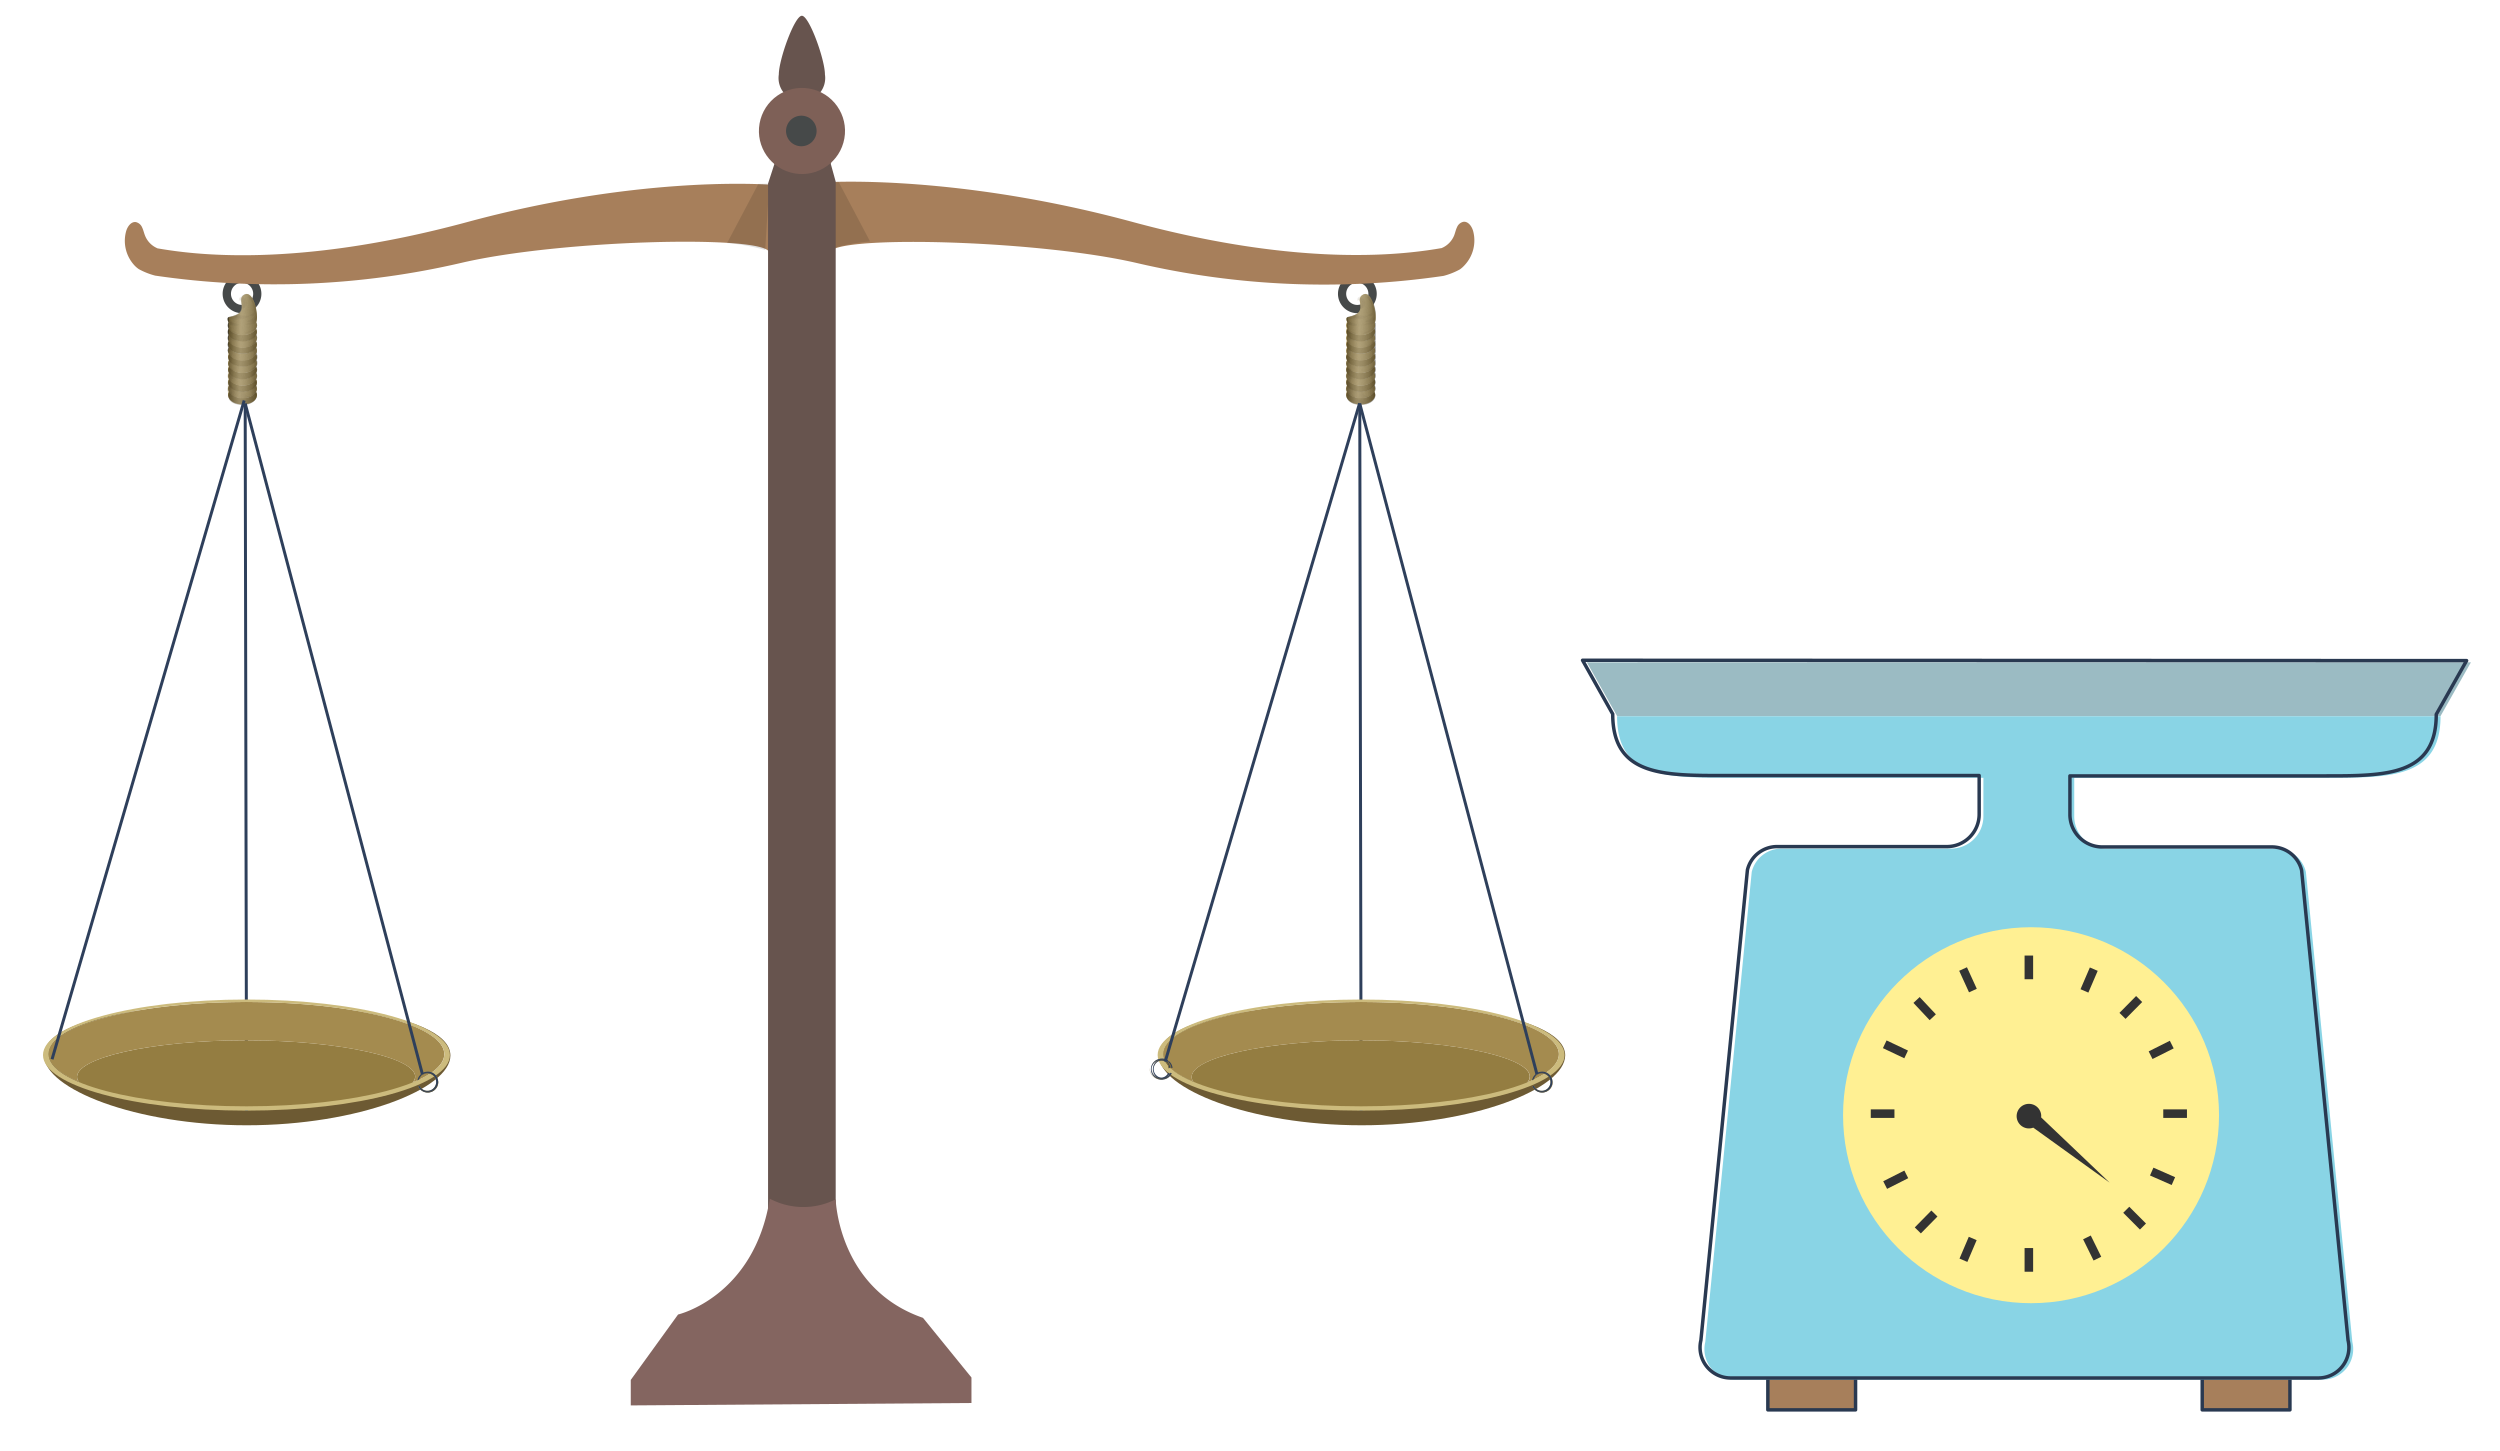 <svg xmlns="http://www.w3.org/2000/svg" xmlns:xlink="http://www.w3.org/1999/xlink" width="360" height="209" viewBox="0 0 360 209"><defs><clipPath id="a"><path d="M36.9,46.44A2.9,2.9,0,0,0,37,45.6c0-1.32-.74-3.77-1.84-3.2-1.37.7,1.09,2.58-2.16,3.23-.32.06-.3.39-.11.79a1.14,1.14,0,0,0-.11.44,1,1,0,0,0,.13.47,1,1,0,0,0-.13.47,1,1,0,0,0,.11.44,1.1,1.1,0,0,0-.11.44,1,1,0,0,0,.13.47,1,1,0,0,0-.13.47,1,1,0,0,0,.11.44,1.1,1.1,0,0,0-.11.44A1,1,0,0,0,33,51a1,1,0,0,0-.13.47,1,1,0,0,0,.11.44,1.1,1.1,0,0,0-.11.44,1,1,0,0,0,.13.47,1,1,0,0,0-.13.47,1,1,0,0,0,.11.44,1,1,0,0,0-.11.44,1,1,0,0,0,.13.47,1,1,0,0,0-.13.47,1,1,0,0,0,.11.44,1,1,0,0,0-.11.44,1,1,0,0,0,.13.47.94.94,0,0,0-.13.46c0,.78.94,1.41,2.09,1.41S37,57.67,37,56.89a1,1,0,0,0-.12-.46l0,0A1,1,0,0,0,37,56a1,1,0,0,0-.11-.45,1.09,1.09,0,0,0,.11-.43,1,1,0,0,0-.12-.47l0,0a1,1,0,0,0,.15-.51,1,1,0,0,0-.11-.45,1.05,1.05,0,0,0,.11-.43,1,1,0,0,0-.12-.47l0,0a1,1,0,0,0,.15-.51,1,1,0,0,0-.11-.45,1.05,1.05,0,0,0,.11-.43.9.9,0,0,0-.12-.46l0,0A1.08,1.08,0,0,0,37,50.5a1,1,0,0,0-.11-.45,1.05,1.05,0,0,0,.11-.43.93.93,0,0,0-.12-.46l0,0a1.08,1.08,0,0,0,.15-.52,1,1,0,0,0-.11-.45A1.05,1.05,0,0,0,37,47.8a.93.93,0,0,0-.12-.46l0,0a1.08,1.08,0,0,0,.15-.52A1,1,0,0,0,36.9,46.44Zm-.16,8.36Zm0-3.64Zm0-1.82Zm0-1.82h0Z" fill="none"/></clipPath><clipPath id="b"><path d="M198,46.44a2.9,2.9,0,0,0,.14-.84c0-1.32-.74-3.77-1.84-3.2-1.37.7,1.09,2.58-2.16,3.23-.32.06-.3.39-.11.79a1.14,1.14,0,0,0-.11.44,1,1,0,0,0,.13.47,1,1,0,0,0-.13.47,1,1,0,0,0,.11.44,1.1,1.1,0,0,0-.11.44,1,1,0,0,0,.13.47,1,1,0,0,0-.13.47,1,1,0,0,0,.11.44,1.1,1.1,0,0,0-.11.44A1,1,0,0,0,194,51a1,1,0,0,0-.13.47,1,1,0,0,0,.11.44,1.1,1.1,0,0,0-.11.44,1,1,0,0,0,.13.47,1,1,0,0,0-.13.47,1,1,0,0,0,.11.44,1,1,0,0,0-.11.44,1,1,0,0,0,.13.47,1,1,0,0,0-.13.47,1,1,0,0,0,.11.44,1,1,0,0,0-.11.44,1,1,0,0,0,.13.47.94.94,0,0,0-.13.46c0,.78.94,1.41,2.09,1.41s2.09-.63,2.09-1.41a1,1,0,0,0-.12-.46l0,0a1,1,0,0,0,.15-.51,1,1,0,0,0-.11-.45,1.09,1.09,0,0,0,.11-.43,1,1,0,0,0-.12-.47l0,0a1,1,0,0,0,.15-.51,1,1,0,0,0-.11-.45,1.05,1.05,0,0,0,.11-.43,1,1,0,0,0-.12-.47l0,0a1,1,0,0,0,.15-.51,1,1,0,0,0-.11-.45,1.05,1.05,0,0,0,.11-.43.9.9,0,0,0-.12-.46l0,0a1.08,1.08,0,0,0,.15-.52,1,1,0,0,0-.11-.45,1.05,1.05,0,0,0,.11-.43.93.93,0,0,0-.12-.46l0,0a1.08,1.08,0,0,0,.15-.52,1,1,0,0,0-.11-.45,1.05,1.05,0,0,0,.11-.43.93.93,0,0,0-.12-.46l0,0a1.08,1.08,0,0,0,.15-.52A1,1,0,0,0,198,46.44Zm-.16,8.36Zm0-3.64Zm0-1.82Zm0-1.82h0Z" fill="none"/></clipPath></defs><title>Scale</title><g style="isolation:isolate"><path d="M211.3,145.45c8,1.33,13.27,3.68,13.27,6.35,0,1.5-1.66,2.89-4.52,4.07L172,155.79c-2.75-1.15-4.35-2.52-4.35-4,0-2.7,5.44-5.08,13.59-6.4-8.57,1.13-14.37,3.35-14.37,6.56,0,4.84,13.2,10.09,29.2,10.09s29.32-5.25,29.32-10.09C225.36,148.8,219.68,146.6,211.3,145.45Z" fill="#6d5a33"/><rect x="195.68" y="58.09" width="0.43" height="101.85" transform="translate(-0.2 0.37) rotate(-0.11)" fill="#2e3f5b"/><path d="M220.24,155.32c-.7,2.49-10.27,4.18-23.7,4.18s-24.41-1.83-24.92-4.18c-.65-3,10.89-5.52,24.32-5.52S221.09,152.37,220.24,155.32Z" fill="#947d41"/><path d="M196,144.29c-15.72,0-28.47,3.36-28.47,7.5,0,1.47,1.59,2.84,4.35,4a1.1,1.1,0,0,1-.25-.46c-.65-3,10.89-5.52,24.32-5.52s25.15,2.57,24.3,5.52a1.34,1.34,0,0,1-.3.54c2.86-1.17,4.53-2.57,4.53-4.07C224.47,147.65,211.72,144.29,196,144.29Z" fill="#a48b4f"/><path d="M220.93,154.89a1.42,1.42,0,0,0-.32.77h0l.09,0,.15,0h0a1.15,1.15,0,0,1,.27-.7.55.55,0,0,1,.12-.14c.22-.14-.2-.2-.12-.21S221,154.81,220.93,154.89Z" fill="#2e3f5b"/><g opacity="0.4" style="mix-blend-mode:multiply"><path d="M221.16,154.72s.05.07,0,.12a.86.86,0,0,0-.13.14,1.18,1.18,0,0,0-.27.7h0l-.12,0h0l.09,0,.15,0h0a1.15,1.15,0,0,1,.27-.7.55.55,0,0,1,.12-.14C221.39,154.81,221.24,154.75,221.16,154.72Z" fill="#846c35"/><path d="M221.13,154.7s0,0,0,0h0Z" fill="#846c35"/></g><path d="M196,143.93c-16.18,0-29.3,3.59-29.3,8s13.12,8,29.3,8,29.3-3.58,29.3-8S212.17,143.93,196,143.93Zm0,15.38c-15.72,0-28.47-3.36-28.47-7.52s12.75-7.5,28.47-7.5,28.48,3.36,28.48,7.5S211.72,159.31,196,159.31Z" fill="#ccbb7d"/><path d="M222,154.32a1.42,1.42,0,0,0-.79.25h0l0,.09.06.15h0a1.24,1.24,0,0,1,.71-.25,1.26,1.26,0,1,1-1.12,1.78,1.11,1.11,0,0,1-.19.09h0a1.51,1.51,0,1,0,1.33-2.12Z" fill="#baa15f"/><path d="M222,154.32a1.42,1.42,0,0,0-.79.25h0l0,.09.06.15h0a1.24,1.24,0,0,1,.71-.25,1.26,1.26,0,1,1-1.12,1.78,1.11,1.11,0,0,1-.19.09h0a1.51,1.51,0,1,0,1.33-2.12Z" fill="#2e3f5b"/><g opacity="0.4" style="mix-blend-mode:multiply"><path d="M221.33,154.82h0a1.24,1.24,0,0,1,.71-.25,1.26,1.26,0,0,1,1.28,1.11v0a1.25,1.25,0,0,0-1.29-1.22,1.15,1.15,0,0,0-.71.24h0l0-.11h0l0,.09Z" fill="#846c35"/><path d="M223.58,155.66a1.51,1.51,0,0,1-2.82.76h0a1.51,1.51,0,0,0,2.88-.66S223.58,155.7,223.58,155.66Z" fill="#846c35"/></g><path d="M168.22,153a1.63,1.63,0,0,1,.32.77v0l-.09,0-.15.05h0a1.29,1.29,0,0,0-.27-.7c-.05,0-.08-.11-.13-.14-.21-.14.21-.2.13-.22S168.16,152.93,168.22,153Z" fill="#2e3f5b"/><path d="M168,152.84s0,.07,0,.12.08.09.12.13a1.2,1.2,0,0,1,.27.71h0l.13,0h0v0l-.09,0-.15.05h0a1.29,1.29,0,0,0-.27-.7c-.05,0-.08-.11-.13-.14S167.9,152.87,168,152.84Z" fill="#846c35"/><path d="M167.1,152.43a1.58,1.58,0,0,1,.8.26h0a.92.92,0,0,0,0,.09l-.06.15h0a1.38,1.38,0,0,0-.72-.24,1.26,1.26,0,1,0,1.12,1.78,1.21,1.21,0,0,0,.2.09h0a1.5,1.5,0,0,1-1.41.9,1.51,1.51,0,0,1,.08-3Z" fill="#2e3f5b"/><g opacity="0.4" style="mix-blend-mode:multiply"><path d="M167.82,152.93h0a1.38,1.38,0,0,0-.72-.24,1.27,1.27,0,0,0-1.28,1.1v0a1.26,1.26,0,0,1,2-1h0a.47.47,0,0,1,0-.1h0a.92.92,0,0,0,0,.09Z" fill="#846c35"/><path d="M165.57,153.77a1.5,1.5,0,0,0,2.81.77h.05a1.5,1.5,0,0,1-1.41.9,1.52,1.52,0,0,1-1.47-1.55S165.57,153.82,165.57,153.77Z" fill="#846c35"/></g><path d="M32.06,42.31a2.79,2.79,0,0,1,2.79-2.79,2.79,2.79,0,1,1,0,5.58A2.79,2.79,0,0,1,32.06,42.31Zm1.2,0a1.6,1.6,0,1,0,1.59-1.6A1.6,1.6,0,0,0,33.26,42.31Z" fill="#464949"/><path d="M195.45,45.1a2.79,2.79,0,1,1,2.8-2.79A2.79,2.79,0,0,1,195.45,45.1Zm0-4.39a1.6,1.6,0,1,0,1.6,1.6A1.6,1.6,0,0,0,195.45,40.71Z" fill="#464949"/><path d="M212.13,33.27c-.19-.68-.71-1.42-1.4-1.33a1.29,1.29,0,0,0-.92.78c-.18.37-.26.79-.41,1.18a3.32,3.32,0,0,1-1.62,1.74.8.8,0,0,0-.16.08c-4.87.84-19.67,3-44.64-3.79-21.82-5.9-38.56-5.87-43-5.73a.33.33,0,0,0-.17,0c-1.84,0-8.33.29-8.33.29a1.23,1.23,0,0,0-.51.11c-2.22-.15-19.8-1.09-43.66,5.37-25,6.77-39.77,4.63-44.64,3.79l-.16-.08a3.28,3.28,0,0,1-1.62-1.74c-.16-.39-.24-.81-.42-1.18a1.29,1.29,0,0,0-.91-.78c-.69-.09-1.21.65-1.4,1.33a5.2,5.2,0,0,0,1.15,4.85,3.78,3.78,0,0,0,.67.59,10.19,10.19,0,0,0,2.37.94,118.63,118.63,0,0,0,44.18-1.86c14.19-3.29,42.8-4,44.19-1.6v0c1.6,1.78,7.27.42,8.83,0v0l0,0,.37-.1,0-.21c3.88-2,30.3-1.17,43.76,1.95a118.63,118.63,0,0,0,44.18,1.86,10.19,10.19,0,0,0,2.37-.94,4.1,4.1,0,0,0,.66-.59A5.21,5.21,0,0,0,212.13,33.27Z" fill="#a77f5b"/><g opacity="0.12"><path d="M119.21,26.23l.59,9.54a29.58,29.58,0,0,1,5.49-1l-4.5-8.52Z"/></g><g opacity="0.12"><path d="M110.78,26.43,110.19,36a29.58,29.58,0,0,0-5.49-1l4.5-8.52Z"/></g><path d="M50.8,145.45c8,1.33,13.27,3.68,13.27,6.35,0,1.5-1.66,2.89-4.52,4.07l-48.08-.08c-2.75-1.15-4.35-2.52-4.35-4,0-2.7,5.44-5.08,13.59-6.4-8.57,1.13-14.37,3.35-14.37,6.56,0,4.84,13.2,10.09,29.2,10.09S64.86,156.8,64.86,152C64.86,148.8,59.18,146.6,50.8,145.45Z" fill="#6d5a33"/><path d="M168.52,153a1.55,1.55,0,0,1,.33.77v0l-.09,0-.15.05h0a1.23,1.23,0,0,0-.28-.7.55.55,0,0,0-.12-.14c-.21-.14.21-.2.12-.22S168.47,152.93,168.52,153Z" fill="#2e3f5b"/><path d="M168.29,152.84s0,.07,0,.12.08.09.12.13a1.2,1.2,0,0,1,.27.71h0l.13,0h0v0l-.09,0-.15.05h0a1.23,1.23,0,0,0-.28-.7.55.55,0,0,0-.12-.14C168.07,152.92,168.21,152.87,168.29,152.84Z" fill="#846c35"/><path d="M167.41,152.43a1.58,1.58,0,0,1,.8.26h0a.23.23,0,0,0,0,.09,1,1,0,0,1-.07.15h0a1.38,1.38,0,0,0-.72-.24,1.26,1.26,0,1,0,1.12,1.78l.19.09h0a1.5,1.5,0,0,1-1.41.9,1.51,1.51,0,0,1,.08-3Z" fill="#2e3f5b"/><g opacity="0.4" style="mix-blend-mode:multiply"><path d="M168.12,152.93h0a1.38,1.38,0,0,0-.72-.24,1.27,1.27,0,0,0-1.28,1.1v0a1.26,1.26,0,0,1,2-1h0a.47.47,0,0,1,.05-.1h0a.23.23,0,0,0,0,.09A1,1,0,0,1,168.12,152.93Z" fill="#846c35"/><path d="M165.88,153.77a1.5,1.5,0,0,0,2.81.77h.05a1.5,1.5,0,0,1-1.41.9,1.52,1.52,0,0,1-1.47-1.55S165.88,153.82,165.88,153.77Z" fill="#846c35"/></g><polygon points="120.34 196.96 110.6 196.96 110.6 26.43 111.51 23.63 110.6 21.05 120.34 21.05 119.63 23.59 120.34 26.16 120.34 196.96" fill="#67544e"/><path d="M118.79,10.72a3.36,3.36,0,1,1-6.64,0c0-2.14,2.26-8.45,3.32-8.45S118.79,8.58,118.79,10.72Z" fill="#67544e"/><circle cx="115.47" cy="18.85" r="6.2" transform="translate(76.83 129.29) rotate(-79.98)" fill="#7e6057"/><path d="M117.59,18.86a2.2,2.2,0,1,1-2.2-2.2A2.19,2.19,0,0,1,117.59,18.86Z" fill="#464949"/><path d="M132.91,189.77c-12.23-4.23-12.57-17.07-12.57-17.07a10.3,10.3,0,0,1-9.49-.09c-2.27,14.14-13.21,16.68-13.21,16.68l-6.81,9.42v3.67l49.06-.35v-3.67Z" fill="#846560"/><rect x="35.18" y="58.09" width="0.43" height="101.85" transform="translate(-0.2 0.07) rotate(-0.11)" fill="#2e3f5b"/><path d="M59.74,155.32c-.7,2.49-10.27,4.18-23.7,4.18s-24.41-1.83-24.92-4.18c-.65-3,10.89-5.52,24.31-5.52S60.59,152.37,59.74,155.32Z" fill="#947d41"/><path d="M35.49,144.29c-15.73,0-28.47,3.36-28.47,7.5,0,1.47,1.59,2.84,4.34,4a1.2,1.2,0,0,1-.24-.46c-.65-3,10.89-5.52,24.31-5.52s25.16,2.57,24.31,5.52a1.47,1.47,0,0,1-.3.54c2.86-1.17,4.53-2.57,4.53-4.07C64,147.65,51.22,144.29,35.49,144.29Z" fill="#a48b4f"/><path d="M60.43,154.89a1.42,1.42,0,0,0-.32.77h0l.09,0,.15,0h0a1.15,1.15,0,0,1,.27-.7.55.55,0,0,1,.12-.14c.22-.14-.2-.2-.12-.21S60.49,154.81,60.43,154.89Z" fill="#2e3f5b"/><g opacity="0.4" style="mix-blend-mode:multiply"><path d="M60.66,154.72s.05.07,0,.12a.86.86,0,0,0-.13.14,1.18,1.18,0,0,0-.27.7h0l-.12,0h0l.09,0,.15,0h0a1.15,1.15,0,0,1,.27-.7.55.55,0,0,1,.12-.14C60.89,154.81,60.74,154.75,60.66,154.72Z" fill="#846c35"/><path d="M60.63,154.7s0,0,0,0h0Z" fill="#846c35"/></g><path d="M35.49,143.93c-16.18,0-29.3,3.59-29.3,8s13.12,8,29.3,8,29.3-3.58,29.3-8S51.67,143.93,35.49,143.93Zm0,15.38C19.76,159.31,7,156,7,151.79s12.74-7.5,28.47-7.5S64,147.65,64,151.79,51.22,159.31,35.49,159.31Z" fill="#ccbb7d"/><path d="M61.54,154.32a1.42,1.42,0,0,0-.79.25h0l0,.09.06.15h0a1.24,1.24,0,0,1,.71-.25,1.26,1.26,0,1,1-1.12,1.78,1.11,1.11,0,0,1-.19.09h0a1.51,1.51,0,1,0,1.33-2.12Z" fill="#baa15f"/><path d="M61.54,154.32a1.42,1.42,0,0,0-.79.25h0l0,.09.06.15h0a1.24,1.24,0,0,1,.71-.25,1.26,1.26,0,1,1-1.12,1.78,1.11,1.11,0,0,1-.19.09h0a1.51,1.51,0,1,0,1.33-2.12Z" fill="#2e3f5b"/><g opacity="0.4" style="mix-blend-mode:multiply"><path d="M60.83,154.82h0a1.24,1.24,0,0,1,.71-.25,1.26,1.26,0,0,1,1.28,1.11v0a1.25,1.25,0,0,0-1.3-1.22,1.19,1.19,0,0,0-.71.24h0l0-.11h0l0,.09Z" fill="#846c35"/><path d="M63.08,155.66a1.51,1.51,0,0,1-2.82.76h0a1.51,1.51,0,0,0,2.88-.66S63.08,155.7,63.08,155.66Z" fill="#846c35"/></g><path d="M35,57.31a2.19,2.19,0,0,1-2-1,1.05,1.05,0,0,0-.16.53c0,.78.94,1.41,2.09,1.41S37,57.67,37,56.89a1,1,0,0,0-.12-.46A2.26,2.26,0,0,1,35,57.31Z" fill="#a18848"/><path d="M35,56.36a2.19,2.19,0,0,1-2-.94,1.06,1.06,0,0,0-.16.54c0,.77.94,1.4,2.09,1.4S37,56.73,37,56a1,1,0,0,0-.12-.47A2.23,2.23,0,0,1,35,56.36Z" fill="#baa15f"/><path d="M35,55.49a2.19,2.19,0,0,1-2-1,1.06,1.06,0,0,0-.16.54c0,.77.94,1.4,2.09,1.4S37,55.85,37,55.08a1,1,0,0,0-.12-.47A2.24,2.24,0,0,1,35,55.49Z" fill="#a18848"/><path d="M35,54.55a2.19,2.19,0,0,1-2-.95,1.06,1.06,0,0,0-.16.54c0,.77.94,1.4,2.09,1.4S37,54.91,37,54.14a1,1,0,0,0-.12-.47A2.24,2.24,0,0,1,35,54.55Z" fill="#baa15f"/><path d="M35,53.67a2.19,2.19,0,0,1-2-1,1.06,1.06,0,0,0-.16.54c0,.77.94,1.41,2.09,1.41S37,54,37,53.26a1,1,0,0,0-.12-.47A2.24,2.24,0,0,1,35,53.67Z" fill="#a18848"/><path d="M35,52.73a2.21,2.21,0,0,1-2-.94,1,1,0,0,0-.16.53c0,.78.94,1.4,2.09,1.4S37,53.1,37,52.32a.93.93,0,0,0-.12-.46A2.26,2.26,0,0,1,35,52.73Z" fill="#baa15f"/><path d="M35,51.85a2.17,2.17,0,0,1-2-1,1.06,1.06,0,0,0-.16.54c0,.77.94,1.41,2.09,1.41S37,52.21,37,51.44a.9.9,0,0,0-.12-.46A2.26,2.26,0,0,1,35,51.85Z" fill="#a18848"/><path d="M35,50.91A2.21,2.21,0,0,1,33,50a1,1,0,0,0-.16.53c0,.78.94,1.41,2.09,1.41S37,51.28,37,50.5a.93.93,0,0,0-.12-.46A2.26,2.26,0,0,1,35,50.91Z" fill="#baa15f"/><path d="M35,50a2.17,2.17,0,0,1-2-1,1.06,1.06,0,0,0-.16.54c0,.78.94,1.41,2.09,1.41S37,50.4,37,49.62a.93.93,0,0,0-.12-.46A2.26,2.26,0,0,1,35,50Z" fill="#a18848"/><path d="M35,49.09a2.19,2.19,0,0,1-2-.94,1,1,0,0,0-.16.53c0,.78.94,1.41,2.09,1.41S37,49.46,37,48.68a.93.93,0,0,0-.12-.46A2.26,2.26,0,0,1,35,49.09Z" fill="#baa15f"/><path d="M35,48.21a2.17,2.17,0,0,1-2-1,1.06,1.06,0,0,0-.16.54c0,.78.94,1.41,2.09,1.41S37,48.58,37,47.8a.93.93,0,0,0-.12-.46A2.26,2.26,0,0,1,35,48.21Z" fill="#a18848"/><path d="M35,47.27a2.19,2.19,0,0,1-2-.94,1,1,0,0,0-.16.53c0,.78.94,1.41,2.09,1.41S37,47.64,37,46.86a.93.93,0,0,0-.12-.46A2.26,2.26,0,0,1,35,47.27Z" fill="#baa15f"/><path d="M37,45.6A2.26,2.26,0,0,1,34.92,48c-1.17,0-2.74-2.17-1.88-2.34,3.25-.65.79-2.53,2.16-3.23C36.3,41.83,37,44.28,37,45.6Z" fill="#baa15f"/><g opacity="0.1" style="mix-blend-mode:multiply"><path d="M34.36,43.26c.18-.28.58-.53.79-.16a2.38,2.38,0,0,1,.07,1.1c0,.13-.16.45-.32.32s0-.47,0-.59-.24-.92-.43-.63Z" fill="#6b5324"/></g><g opacity="0.1" style="mix-blend-mode:multiply"><path d="M34.4,43.15a.43.43,0,0,1,.75-.29A1.07,1.07,0,0,1,35.47,44a.62.62,0,0,1-.48.36c-.29,0-.2,0-.24-.31a3.7,3.7,0,0,0,0-.67,2.24,2.24,0,0,0-.17-.32Z" fill="#6b5324"/></g><g opacity="0.1" style="mix-blend-mode:multiply"><path d="M33.5,45.49c.43,0,.7-.26,1.17-.15a3.12,3.12,0,0,0,1.33.12c-.44.52-2.38.88-2.89.27a1.69,1.69,0,0,1,1.17-.36Z" fill="#6b5324"/></g><g opacity="0.1" style="mix-blend-mode:multiply"><path d="M34,45.37c0,.27.67.24.89.33,0,.22-.29.18-.5.18s-.71,0-.55-.11Z" fill="#6b5324"/></g><g opacity="0.1" style="mix-blend-mode:multiply"><path d="M33,46.31c.32.12,1.26.22,1.41.5C34.14,47,33,47,33,46.47Z" fill="#6b5324"/></g><g opacity="0.1" style="mix-blend-mode:multiply"><path d="M32.88,46.08c0-.08,0-.12.07-.16.12.26.7.53.7.78a1,1,0,0,1-.65,0c0,.24.16.24.22.44s-.08.41,0,.58.33.13.33.47-.1.37,0,.61c-.32.07-.17.56-.11.79s.15.25.15.35-.08.12-.14.29c-.12.38.1.38.06.72,0,.11-.14.2-.14.32s.11.26.1.43-.14.26-.12.44.16.19.17.34-.08.32-.08.48.09.24,0,.43-.2.26-.21.42.11.2.14.35c.05.34-.13.63-.09,1s0,.49,0,.71.09.39.1.66a1.44,1.44,0,0,0,.12.68c.1.19.27.37.24.61a1.68,1.68,0,0,1-.65-.36c-.29-.3,0-.42,0-.74s-.31-.49-.31-.81c0-.09.14-.29.16-.4a1.77,1.77,0,0,0,0-.46c0-.29.14-.52.12-.83a4.1,4.1,0,0,1-.11-.9c0-.15.1-.2.08-.36s-.16-.27-.16-.42.09-.26.15-.43.11-.06,0-.32-.18-.34-.17-.62a1.67,1.67,0,0,0,0-.66c-.07-.32.07-.35.09-.63s-.06-.46-.05-.7a3.92,3.92,0,0,0,0-.59c0-.28.11-.42.11-.7a7,7,0,0,1-.08-.71,1.25,1.25,0,0,1,.16-.62Z" fill="#6b5324"/></g><g opacity="0.1" style="mix-blend-mode:multiply"><path d="M34.72,45.06c-.39.24-.11.4.12.51a1.55,1.55,0,0,1-1.18.07,3.62,3.62,0,0,1,1-.58Z" fill="#6b5324"/></g><g opacity="0.1" style="mix-blend-mode:multiply"><path d="M34.48,45.26c-.25,0-.68.21-.74.46a.65.65,0,0,0,.61-.26c-.1,0-.09,0-.15.07Z" fill="#6b5324"/></g><g opacity="0.1" style="mix-blend-mode:multiply"><path d="M36.67,44.67a.89.89,0,0,1-.12,1c-.27.33-.83.38-1,.66.36.12,1.13.08,1.35-.25a1.33,1.33,0,0,0-.18-1.39v0Z" fill="#6b5324"/></g><g opacity="0.1" style="mix-blend-mode:multiply"><path d="M36.87,47.06a2.53,2.53,0,0,1-.82.59c-.24.1-.79.13-.86.38.6.09,1-.44,1.52-.5,0,.28-.43.39-.43.66,0,.11.21.21.19.39a.49.49,0,0,1-.23.32c.51.31,0,.76,0,1.12.34.06.21.39.11.59.32.17.2.44.13.71a1.14,1.14,0,0,0,0,.75c.11.3.25.46.13.82s-.32.5-.35.75,0,.2.08.37a3.64,3.64,0,0,0,0,.48c0,.14.23.16.26.28s-.1.29-.14.46a2,2,0,0,0,0,.43,1.75,1.75,0,0,1-.2.51c-.11.29.08.57,0,.86s-1.75.79-1,1.06c.39.13,1.12-.4,1.45-.67a.67.67,0,0,0,.3-.7c0-.12-.15-.2-.18-.32s.07-.27.07-.42c0-.62-.19-1.22-.19-1.84a4.9,4.9,0,0,1,.12-.9,7.85,7.85,0,0,0,0-.87c0-.14.06-.2,0-.35s-.18-.28-.19-.42.21-.5.19-.83a7,7,0,0,0-.22-.82c0-.27.14-.51.15-.82s-.07-.57,0-.86a3.34,3.34,0,0,0,0-.9c0-.07,0-.11,0-.16s0,0,0,.08Z" fill="#6b5324"/></g><g opacity="0.1" style="mix-blend-mode:multiply"><path d="M32.91,53c.27.13.65.21.71.55s-.27.55,0,.86a.64.64,0,0,0-.13.71c.16.27.43.16.59.35s.06.5.33.69a.9.9,0,0,0,.73.13,1,1,0,0,0,.4.67c.26.18.58.07.82.22.72.43-.39.91-.75,1a3.66,3.66,0,0,1-1.8,0,1.39,1.39,0,0,1-1-1.18c0-.17.09-.29.07-.46s-.2-.28-.19-.44.16-.25.21-.42-.13-.33-.14-.56.17-.29.15-.49-.22-.31-.22-.44.14-.36.16-.51a2,2,0,0,1,0-.55Z" fill="#6b5324"/></g><g opacity="0.1" style="mix-blend-mode:multiply"><path d="M32.91,55.19c0-.29.24-.24.39-.1s.11.4.12.61,0,.25,0,.31.18.13.2.16.1,0,.13.17-.13.17-.13.22c-.06.62,1.39,1.12,1.8,1.41-.14.26-1,.12-1.26.12A1.23,1.23,0,0,1,33,57.51a1,1,0,0,1-.07-.59,1.75,1.75,0,0,0-.14-.6,2.73,2.73,0,0,1,.1-1.21Z" fill="#6b5324"/></g><g opacity="0.1" style="mix-blend-mode:multiply"><path d="M35.73,42.56c0,.43.58.85.7,1.29.09.29,0,1.09.35,1.13.15-.34-.47-2.23-.85-2.3Z" fill="#6b5324"/></g><g opacity="0.1" style="mix-blend-mode:multiply"><path d="M36,42.79a8,8,0,0,0,.49,1c.11.29.17.6.26.89.58,0-.47-2-.71-2.14Z" fill="#6b5324"/></g><g opacity="0.1" style="mix-blend-mode:multiply"><path d="M36.63,44.79c0,.36-.55.34-.71.62.27.43,1.18-.13.75-.62Z" fill="#6b5324"/></g><g opacity="0.1" style="mix-blend-mode:multiply"><path d="M36.75,46.24c-.47.19-1,.28-1.47.5a4.39,4.39,0,0,0,1.31-.11c.32-.12.33-.53.31-.9-.15,0-.24.16-.27.31Z" fill="#6b5324"/></g><g opacity="0.1" style="mix-blend-mode:multiply"><path d="M33,47.25a1.67,1.67,0,0,0,.67.5c.22.1.58.15.62.43-.38,0-.72-.09-1.09-.07a4,4,0,0,1-.12-.94Z" fill="#6b5324"/></g><g opacity="0.1" style="mix-blend-mode:multiply"><path d="M33.07,47.8c0,.38,0,.5.27.71s.56.21.54.49a.76.76,0,0,1-.78-.17c-.08-.12-.08-.77,0-.84Z" fill="#6b5324"/></g><g opacity="0.1" style="mix-blend-mode:multiply"><path d="M36.79,48c0,.66-.91.54-1.09,1,.4,0,.67-.18,1-.23,0-.23.26-.62,0-.74a.33.33,0,0,1,0,.15Z" fill="#6b5324"/></g><g opacity="0.1" style="mix-blend-mode:multiply"><path d="M36.71,49.13c-.38.24-.68.63-1.09.86.35,0,1.6-.68,1.13-.94Z" fill="#6b5324"/></g><g opacity="0.1" style="mix-blend-mode:multiply"><path d="M36.63,49.91c-.17.35-.77.4-.86.78.36.06,1-.63,1.17-.19a1.2,1.2,0,0,0-.12-.7c-.23,0-.4.31-.5.5Z" fill="#6b5324"/></g><g opacity="0.1" style="mix-blend-mode:multiply"><path d="M32.91,49.72c-.07.47.67.44.66.85a.59.59,0,0,1-.69-.62Z" fill="#6b5324"/></g><g opacity="0.1" style="mix-blend-mode:multiply"><path d="M33.07,50.73c0,.54.35.53.49,1-.49-.19-.57-.41-.57-.91Z" fill="#6b5324"/></g><g opacity="0.1" style="mix-blend-mode:multiply"><path d="M33.07,51.71c-.08.39.59.69.74,1-.35-.27-.93-.63-.86-1.12Z" fill="#6b5324"/></g><g opacity="0.1" style="mix-blend-mode:multiply"><path d="M33,52.61c-.05.43.65.47.78.82a1.12,1.12,0,0,1-.7-.18c-.19-.19-.12-.49-.12-.76Z" fill="#6b5324"/></g><g opacity="0.1" style="mix-blend-mode:multiply"><path d="M36.71,52.61c-.11.38-.75.46-.9.85.51.07,1.28-.09,1-.69Z" fill="#6b5324"/></g><g opacity="0.1" style="mix-blend-mode:multiply"><path d="M36.71,52.85a1.74,1.74,0,0,0-.51.38,1.5,1.5,0,0,0,.55-.19Z" fill="#6b5324"/></g><g opacity="0.1" style="mix-blend-mode:multiply"><path d="M36.9,53.35c-.37.17-.63.72-1,.94a5.3,5.3,0,0,0,.93-.3.57.57,0,0,1,0,.13,5.55,5.55,0,0,1,0-.72c-.16,0-.21.18-.23.34Z" fill="#6b5324"/></g><g opacity="0.1" style="mix-blend-mode:multiply"><path d="M36.79,54.49c-.31.23-.59.57-.86.81.22,0,.39-.23.58-.23s.28.19.43.35a2.23,2.23,0,0,0,0-.73c-.12-.44-.26-.19-.27.19Z" fill="#6b5324"/></g><g opacity="0.1" style="mix-blend-mode:multiply"><path d="M36.83,55.43c-.22.29-.64.38-.82.65.25.14.5-.07.74-.1a1.05,1.05,0,0,1,0,.19c.05-.1.28-.57.19-.7-.25-.36-.43.4-.44.54Z" fill="#6b5324"/></g><g opacity="0.1" style="mix-blend-mode:multiply"><path d="M36.71,56.36a1.49,1.49,0,0,1-.53.64c.29,0,.59-.23.83,0,0-.24-.14-.45-.16-.69,0,0-.05.06-.06.07Z" fill="#6b5324"/></g><g opacity="0.1" style="mix-blend-mode:multiply"><path d="M32.88,56.17c.1.31.55.37.57.66-.19,0-.37.05-.5-.11s0-.36-.15-.5a2.92,2.92,0,0,1,.23.54Z" fill="#6b5324"/></g><g opacity="0.1" style="mix-blend-mode:multiply"><path d="M32.72,56.21c.19.25.52.44.66.74h-.14a.55.55,0,0,1,.38.15c-.22.17-.5,0-.74,0a1.41,1.41,0,0,1,.07-.54Z" fill="#6b5324"/></g><g opacity="0.1" style="mix-blend-mode:multiply"><path d="M32.88,55c.16.59.8.66,1,1.12-.41.07-1.13-.06-.93-.57Z" fill="#6b5324"/></g><g opacity="0.1" style="mix-blend-mode:multiply"><path d="M33,53.51c-.11.79.91.62.93,1.13-.38.08-1-.3-1-.74Z" fill="#6b5324"/></g><g opacity="0.1" style="mix-blend-mode:multiply"><path d="M33.11,51.63c0,.19.15.25.15.39s0,.07-.07.28-.27.24-.08.58c-.6-.05.13-1.12-.16-1.36Z" fill="#6b5324"/></g><g opacity="0.1" style="mix-blend-mode:multiply"><path d="M33.31,49.29c-.18.14-.48.44-.44.7s.49.48.2.75c-.2-.21-.33-1.48,0-1.45Z" fill="#6b5324"/></g><g opacity="0.6" style="mix-blend-mode:overlay"><g clip-path="url(#a)"><rect x="36.74" y="47.52" width="0.01" transform="translate(-11.49 83.32) rotate(-88.87)" fill="#262626"/><rect x="36.74" y="47.52" width="0.01" transform="translate(-11.49 83.32) rotate(-88.87)" fill="#252525"/><rect x="36.74" y="49.34" fill="#222"/><rect x="36.74" y="51.16" fill="#1f1f1f"/><rect x="36.74" y="54.8" transform="translate(-18.77 90.45) rotate(-88.87)" fill="#1a1a1a"/><rect x="36.74" y="54.8" transform="translate(-18.77 90.45) rotate(-88.87)" fill="#191919"/><polygon points="33.1 41.83 32.78 58.3 32.73 58.3 32.73 41.83 33.1 41.83"/><polygon points="33.11 41.83 32.79 58.3 32.78 58.3 33.1 41.83 33.11 41.83"/><polygon points="33.12 41.83 32.8 58.3 32.79 58.3 33.11 41.83 33.12 41.83" fill="#010101"/><polygon points="33.13 41.83 32.81 58.3 32.8 58.3 33.12 41.83 33.13 41.83" fill="#020202"/><polygon points="33.14 41.83 32.82 58.3 32.81 58.3 33.13 41.83 33.14 41.83" fill="#030303"/><polygon points="33.15 41.83 32.83 58.3 32.82 58.3 33.14 41.83 33.15 41.83" fill="#050505"/><polygon points="33.16 41.83 32.84 58.3 32.83 58.3 33.15 41.83 33.16 41.83" fill="#060606"/><polygon points="33.17 41.83 32.85 58.3 32.84 58.3 33.16 41.83 33.17 41.83" fill="#070707"/><polygon points="33.19 41.83 32.86 58.3 32.85 58.3 33.17 41.83 33.19 41.83" fill="#080808"/><polygon points="33.2 41.83 32.87 58.3 32.86 58.3 33.19 41.83 33.2 41.83" fill="#090909"/><polygon points="33.21 41.83 32.88 58.3 32.87 58.3 33.2 41.83 33.21 41.83" fill="#0a0a0a"/><polygon points="33.22 41.83 32.89 58.3 32.88 58.3 33.21 41.83 33.22 41.83" fill="#0c0c0c"/><polygon points="33.23 41.83 32.9 58.3 32.89 58.3 33.22 41.83 33.23 41.83" fill="#0d0d0d"/><polygon points="33.24 41.83 32.91 58.3 32.9 58.3 33.23 41.83 33.24 41.83" fill="#0e0e0e"/><polygon points="33.25 41.83 32.92 58.3 32.91 58.3 33.24 41.83 33.25 41.83" fill="#0f0f0f"/><polygon points="33.26 41.83 32.93 58.3 32.92 58.3 33.25 41.83 33.26 41.83" fill="#101010"/><polygon points="33.27 41.83 32.94 58.3 32.93 58.3 33.26 41.83 33.27 41.83" fill="#111"/><polygon points="33.28 41.83 32.95 58.3 32.94 58.3 33.27 41.83 33.28 41.83" fill="#131313"/><polygon points="33.29 41.83 32.97 58.3 32.95 58.3 33.28 41.83 33.29 41.83" fill="#141414"/><polygon points="33.3 41.83 32.98 58.3 32.97 58.3 33.29 41.83 33.3 41.83" fill="#151515"/><polygon points="33.31 41.83 32.99 58.3 32.98 58.3 33.3 41.83 33.31 41.83" fill="#161616"/><polygon points="33.32 41.83 33 58.3 32.99 58.3 33.31 41.83 33.32 41.83" fill="#171717"/><polygon points="33.33 41.83 33.01 58.3 33 58.3 33.32 41.83 33.33 41.83" fill="#181818"/><polygon points="33.34 41.83 33.02 58.3 33.01 58.3 33.33 41.83 33.34 41.83" fill="#191919"/><polygon points="33.35 41.83 33.03 58.3 33.02 58.3 33.34 41.83 33.35 41.83" fill="#1b1b1b"/><polygon points="33.36 41.83 33.04 58.3 33.03 58.3 33.35 41.83 33.36 41.83" fill="#1c1c1c"/><polygon points="33.37 41.83 33.05 58.3 33.04 58.3 33.36 41.83 33.37 41.83" fill="#1d1d1d"/><polygon points="33.38 41.83 33.06 58.3 33.05 58.3 33.37 41.83 33.38 41.83" fill="#1e1e1e"/><polygon points="33.39 41.83 33.07 58.3 33.06 58.3 33.38 41.83 33.39 41.83" fill="#1f1f1f"/><polygon points="33.4 41.83 33.08 58.3 33.07 58.3 33.39 41.83 33.4 41.83" fill="#202020"/><polygon points="33.41 41.83 33.09 58.3 33.08 58.3 33.4 41.83 33.41 41.83" fill="#212121"/><polygon points="33.42 41.83 33.1 58.3 33.09 58.3 33.41 41.83 33.42 41.83" fill="#222"/><polygon points="33.44 41.83 33.11 58.3 33.1 58.3 33.42 41.83 33.44 41.83" fill="#242424"/><polygon points="33.45 41.83 33.12 58.3 33.11 58.3 33.44 41.83 33.45 41.83" fill="#252525"/><polygon points="33.46 41.83 33.13 58.3 33.12 58.3 33.45 41.83 33.46 41.83" fill="#262626"/><polygon points="33.47 41.83 33.14 58.3 33.13 58.3 33.46 41.83 33.47 41.83" fill="#272727"/><polygon points="33.48 41.83 33.15 58.3 33.14 58.3 33.47 41.83 33.48 41.83" fill="#282828"/><polygon points="33.49 41.83 33.16 58.3 33.15 58.3 33.48 41.83 33.49 41.83" fill="#292929"/><polygon points="33.5 41.83 33.17 58.3 33.16 58.3 33.49 41.83 33.5 41.83" fill="#2a2a2a"/><polygon points="33.51 41.83 33.18 58.3 33.17 58.3 33.5 41.83 33.51 41.83" fill="#2b2b2b"/><polygon points="33.52 41.83 33.19 58.3 33.18 58.3 33.51 41.83 33.52 41.83" fill="#2d2d2d"/><polygon points="33.53 41.83 33.2 58.3 33.19 58.3 33.52 41.83 33.53 41.83" fill="#2e2e2e"/><polygon points="33.54 41.83 33.22 58.3 33.2 58.3 33.53 41.83 33.54 41.83" fill="#2f2f2f"/><polygon points="33.55 41.83 33.23 58.3 33.22 58.3 33.54 41.83 33.55 41.83" fill="#303030"/><polygon points="33.56 41.83 33.24 58.3 33.23 58.3 33.55 41.83 33.56 41.83" fill="#313131"/><polygon points="33.57 41.83 33.25 58.3 33.24 58.3 33.56 41.83 33.57 41.83" fill="#323232"/><polygon points="33.58 41.83 33.26 58.3 33.25 58.3 33.57 41.83 33.58 41.83" fill="#333"/><polygon points="33.59 41.83 33.27 58.3 33.26 58.3 33.58 41.83 33.59 41.83" fill="#343434"/><polygon points="33.6 41.83 33.28 58.3 33.27 58.3 33.59 41.83 33.6 41.83" fill="#353535"/><polygon points="33.61 41.83 33.29 58.3 33.28 58.3 33.6 41.83 33.61 41.83" fill="#373737"/><polygon points="33.62 41.83 33.3 58.3 33.29 58.3 33.61 41.83 33.62 41.83" fill="#383838"/><polygon points="33.63 41.83 33.31 58.3 33.3 58.3 33.62 41.83 33.63 41.83" fill="#393939"/><polygon points="33.64 41.83 33.32 58.3 33.31 58.3 33.63 41.83 33.64 41.83" fill="#3a3a3a"/><polygon points="33.65 41.83 33.33 58.3 33.32 58.3 33.64 41.83 33.65 41.83" fill="#3b3b3b"/><polygon points="33.66 41.83 33.34 58.3 33.33 58.3 33.65 41.83 33.66 41.83" fill="#3c3c3c"/><polygon points="33.67 41.83 33.35 58.3 33.34 58.3 33.66 41.83 33.67 41.83" fill="#3d3d3d"/><polygon points="33.69 41.83 33.36 58.3 33.35 58.3 33.67 41.83 33.69 41.83" fill="#3e3e3e"/><polygon points="33.7 41.83 33.37 58.3 33.36 58.3 33.69 41.83 33.7 41.83" fill="#3f3f3f"/><polygon points="33.71 41.83 33.38 58.3 33.37 58.3 33.7 41.83 33.71 41.83" fill="#404040"/><polygon points="33.72 41.83 33.39 58.3 33.38 58.3 33.71 41.83 33.72 41.83" fill="#414141"/><polygon points="33.73 41.83 33.4 58.3 33.39 58.3 33.72 41.83 33.73 41.83" fill="#434343"/><polygon points="33.74 41.83 33.41 58.3 33.4 58.3 33.73 41.83 33.74 41.83" fill="#444"/><polygon points="33.75 41.83 33.42 58.3 33.41 58.3 33.74 41.83 33.75 41.83" fill="#454545"/><polygon points="33.76 41.83 33.43 58.3 33.42 58.3 33.75 41.83 33.76 41.83" fill="#464646"/><polygon points="33.77 41.83 33.45 58.3 33.43 58.3 33.76 41.83 33.77 41.83" fill="#474747"/><polygon points="33.78 41.83 33.45 58.3 33.45 58.3 33.77 41.83 33.78 41.83" fill="#484848"/><polygon points="33.79 41.83 33.47 58.3 33.45 58.3 33.78 41.83 33.79 41.83" fill="#494949"/><polygon points="33.8 41.83 33.48 58.3 33.47 58.3 33.79 41.83 33.8 41.83" fill="#4a4a4a"/><polygon points="33.81 41.83 33.49 58.3 33.48 58.3 33.8 41.83 33.81 41.83" fill="#4b4b4b"/><polygon points="33.82 41.83 33.5 58.3 33.49 58.3 33.81 41.83 33.82 41.83" fill="#4c4c4c"/><polygon points="33.83 41.83 33.51 58.3 33.5 58.3 33.82 41.83 33.83 41.83" fill="#4d4d4d"/><polygon points="33.84 41.83 33.52 58.3 33.51 58.3 33.83 41.83 33.84 41.83" fill="#4e4e4e"/><polygon points="33.85 41.83 33.53 58.3 33.52 58.3 33.84 41.83 33.85 41.83" fill="#4f4f4f"/><polygon points="33.86 41.83 33.54 58.3 33.53 58.3 33.85 41.83 33.86 41.83" fill="#505050"/><polygon points="33.87 41.83 33.55 58.3 33.54 58.3 33.86 41.83 33.87 41.83" fill="#525252"/><polygon points="33.88 41.83 33.56 58.3 33.55 58.3 33.87 41.83 33.88 41.83" fill="#535353"/><polygon points="33.89 41.83 33.57 58.3 33.56 58.3 33.88 41.83 33.89 41.83" fill="#545454"/><polygon points="33.91 41.83 33.58 58.3 33.57 58.3 33.89 41.83 33.91 41.83" fill="#555"/><polygon points="33.91 41.83 33.59 58.3 33.58 58.3 33.91 41.83 33.91 41.83" fill="#565656"/><polygon points="33.93 41.83 33.6 58.3 33.59 58.3 33.91 41.83 33.93 41.83" fill="#575757"/><polygon points="33.94 41.83 33.61 58.3 33.6 58.3 33.93 41.83 33.94 41.83" fill="#585858"/><polygon points="33.95 41.83 33.62 58.3 33.61 58.3 33.94 41.83 33.95 41.83" fill="#595959"/><polygon points="33.96 41.83 33.63 58.3 33.62 58.3 33.95 41.83 33.96 41.83" fill="#5a5a5a"/><polygon points="33.97 41.83 33.64 58.3 33.63 58.3 33.96 41.83 33.97 41.83" fill="#5b5b5b"/><polygon points="33.98 41.83 33.65 58.3 33.64 58.3 33.97 41.83 33.98 41.83" fill="#5c5c5c"/><polygon points="33.99 41.83 33.66 58.3 33.65 58.3 33.98 41.83 33.99 41.83" fill="#5d5d5d"/><polygon points="34 41.83 33.67 58.3 33.66 58.3 33.99 41.83 34 41.83" fill="#5e5e5e"/><polygon points="34.01 41.83 33.69 58.3 33.67 58.3 34 41.83 34.01 41.83" fill="#5f5f5f"/><polygon points="34.02 41.83 33.7 58.3 33.69 58.3 34.01 41.83 34.02 41.83" fill="#606060"/><polygon points="34.03 41.83 33.71 58.3 33.7 58.3 34.02 41.83 34.03 41.83" fill="#616161"/><polygon points="34.04 41.83 33.72 58.3 33.71 58.3 34.03 41.83 34.04 41.83" fill="#626262"/><polygon points="34.05 41.83 33.73 58.3 33.72 58.3 34.04 41.83 34.05 41.83" fill="#636363"/><polygon points="34.06 41.83 33.74 58.3 33.73 58.3 34.05 41.83 34.06 41.83" fill="#646464"/><polygon points="34.07 41.83 33.75 58.3 33.74 58.3 34.06 41.83 34.07 41.83" fill="#656565"/><polygon points="34.08 41.83 33.76 58.3 33.75 58.3 34.07 41.83 34.08 41.83" fill="#666"/><polygon points="34.09 41.83 33.77 58.3 33.76 58.3 34.08 41.83 34.09 41.83" fill="#676767"/><polygon points="34.1 41.83 33.78 58.3 33.77 58.3 34.09 41.83 34.1 41.83" fill="#686868"/><polygon points="34.11 41.83 33.79 58.3 33.78 58.3 34.1 41.83 34.11 41.83" fill="#696969"/><polygon points="34.12 41.83 33.8 58.3 33.79 58.3 34.11 41.83 34.12 41.83" fill="#6a6a6a"/><polygon points="34.13 41.83 33.81 58.3 33.8 58.3 34.12 41.83 34.13 41.83" fill="#6b6b6b"/><polygon points="34.15 41.83 33.82 58.3 33.81 58.3 34.13 41.83 34.15 41.83" fill="#6c6c6c"/><polygon points="34.16 41.83 33.83 58.3 33.82 58.3 34.15 41.83 34.16 41.83" fill="#6d6d6d"/><polygon points="34.17 41.83 33.84 58.3 33.83 58.3 34.16 41.83 34.17 41.83" fill="#6e6e6e"/><polygon points="34.18 41.83 33.85 58.3 33.84 58.3 34.17 41.83 34.18 41.83" fill="#6f6f6f"/><polygon points="34.19 41.83 33.86 58.3 33.85 58.3 34.18 41.83 34.19 41.83" fill="#707070"/><polygon points="34.2 41.83 33.87 58.3 33.86 58.3 34.19 41.83 34.2 41.83" fill="#717171"/><polygon points="34.21 41.83 33.88 58.3 33.87 58.3 34.2 41.83 34.21 41.83" fill="#727272"/><polygon points="34.22 41.83 33.89 58.3 33.88 58.3 34.21 41.83 34.22 41.83" fill="#737373"/><polygon points="34.23 41.83 33.9 58.3 33.89 58.3 34.22 41.83 34.23 41.83" fill="#747474"/><polygon points="34.24 41.83 33.91 58.3 33.9 58.3 34.23 41.83 34.24 41.83" fill="#757575"/><polygon points="34.25 41.83 33.92 58.3 33.91 58.3 34.24 41.83 34.25 41.83" fill="#767676"/><polygon points="34.26 41.83 33.94 58.3 33.92 58.3 34.25 41.83 34.26 41.83" fill="#777"/><polygon points="34.27 41.83 33.95 58.3 33.94 58.3 34.26 41.83 34.27 41.83" fill="#787878"/><polygon points="34.28 41.83 33.96 58.3 33.95 58.3 34.27 41.83 34.28 41.83" fill="#797979"/><polygon points="34.29 41.83 33.97 58.3 33.96 58.3 34.28 41.83 34.29 41.83" fill="#7a7a7a"/><polygon points="34.3 41.83 33.98 58.3 33.97 58.3 34.29 41.83 34.3 41.83" fill="#7b7b7b"/><polygon points="34.31 41.83 33.99 58.3 33.98 58.3 34.3 41.83 34.31 41.83" fill="#7c7c7c"/><polygon points="34.32 41.83 34 58.3 33.99 58.3 34.31 41.83 34.32 41.83" fill="#7d7d7d"/><polygon points="34.33 41.83 34.01 58.3 34 58.3 34.32 41.83 34.33 41.83" fill="#7e7e7e"/><polygon points="34.34 41.83 34.02 58.3 34.01 58.3 34.33 41.83 34.34 41.83" fill="#7f7f7f"/><polygon points="34.35 41.83 34.03 58.3 34.02 58.3 34.34 41.83 34.35 41.83" fill="gray"/><polygon points="34.36 41.83 34.04 58.3 34.03 58.3 34.35 41.83 34.36 41.83" fill="#818181"/><polygon points="34.37 41.83 34.05 58.3 34.04 58.3 34.36 41.83 34.37 41.83" fill="#828282"/><polygon points="34.38 41.83 34.06 58.3 34.05 58.3 34.37 41.83 34.38 41.83" fill="#838383"/><polygon points="34.4 41.83 34.07 58.3 34.06 58.3 34.38 41.83 34.4 41.83" fill="#848484"/><polygon points="34.41 41.83 34.08 58.3 34.07 58.3 34.4 41.83 34.41 41.83" fill="#848484"/><polygon points="34.42 41.83 34.09 58.3 34.08 58.3 34.41 41.83 34.42 41.83" fill="#858585"/><polygon points="34.43 41.83 34.1 58.3 34.09 58.3 34.42 41.83 34.43 41.83" fill="#868686"/><polygon points="34.44 41.83 34.11 58.3 34.1 58.3 34.43 41.83 34.44 41.83" fill="#878787"/><polygon points="34.45 41.83 34.12 58.3 34.11 58.3 34.44 41.83 34.45 41.83" fill="#888"/><polygon points="34.46 41.83 34.13 58.3 34.12 58.3 34.45 41.83 34.46 41.83" fill="#898989"/><polygon points="34.47 41.83 34.14 58.3 34.13 58.3 34.46 41.83 34.47 41.83" fill="#8a8a8a"/><polygon points="34.48 41.83 34.15 58.3 34.14 58.3 34.47 41.83 34.48 41.83" fill="#8b8b8b"/><polygon points="34.49 41.83 34.16 58.3 34.15 58.3 34.48 41.83 34.49 41.83" fill="#8c8c8c"/><polygon points="34.5 41.83 34.17 58.3 34.16 58.3 34.49 41.83 34.5 41.83" fill="#8d8d8d"/><polygon points="34.51 41.83 34.19 58.3 34.17 58.3 34.5 41.83 34.51 41.83" fill="#8d8d8d"/><polygon points="34.52 41.83 34.2 58.3 34.19 58.3 34.51 41.83 34.52 41.83" fill="#8e8e8e"/><polygon points="34.53 41.83 34.21 58.3 34.2 58.3 34.52 41.83 34.53 41.83" fill="#8f8f8f"/><polygon points="34.54 41.83 34.22 58.3 34.21 58.3 34.53 41.83 34.54 41.83" fill="#909090"/><polygon points="34.55 41.83 34.23 58.3 34.22 58.3 34.54 41.83 34.55 41.83" fill="#919191"/><polygon points="34.56 41.83 34.24 58.3 34.23 58.3 34.55 41.83 34.56 41.83" fill="#929292"/><polygon points="34.57 41.83 34.25 58.3 34.24 58.3 34.56 41.83 34.57 41.83" fill="#939393"/><polygon points="34.58 41.83 34.26 58.3 34.25 58.3 34.57 41.83 34.58 41.83" fill="#939393"/><polygon points="34.59 41.83 34.27 58.3 34.26 58.3 34.58 41.83 34.59 41.83" fill="#949494"/><polygon points="34.6 41.83 34.28 58.3 34.27 58.3 34.59 41.83 34.6 41.83" fill="#959595"/><polygon points="34.61 41.83 34.29 58.3 34.28 58.3 34.6 41.83 34.61 41.83" fill="#969696"/><polygon points="34.63 41.83 34.3 58.3 34.29 58.3 34.61 41.83 34.63 41.83" fill="#979797"/><polygon points="34.63 41.83 34.31 58.3 34.3 58.3 34.63 41.83 34.63 41.83" fill="#979797"/><polygon points="34.65 41.83 34.32 58.3 34.31 58.3 34.63 41.83 34.65 41.83" fill="#989898"/><polygon points="34.66 41.83 34.33 58.3 34.32 58.3 34.65 41.83 34.66 41.83" fill="#999"/><polygon points="34.67 41.83 34.34 58.3 34.33 58.3 34.66 41.83 34.67 41.83" fill="#9a9a9a"/><polygon points="34.68 41.83 34.35 58.3 34.34 58.3 34.67 41.83 34.68 41.83" fill="#9b9b9b"/><polygon points="34.69 41.83 34.36 58.3 34.35 58.3 34.68 41.83 34.69 41.83" fill="#9b9b9b"/><polygon points="34.7 41.83 34.37 58.3 34.36 58.3 34.69 41.83 34.7 41.83" fill="#9c9c9c"/><polygon points="34.71 41.83 34.38 58.3 34.37 58.3 34.7 41.83 34.71 41.83" fill="#9d9d9d"/><polygon points="34.72 41.83 34.39 58.3 34.38 58.3 34.71 41.83 34.72 41.83" fill="#9d9d9d"/><polygon points="34.73 41.83 34.41 58.3 34.39 58.3 34.72 41.83 34.73 41.83" fill="#9e9e9e"/><polygon points="34.74 41.83 34.41 58.3 34.41 58.3 34.73 41.83 34.74 41.83" fill="#9f9f9f"/><polygon points="34.75 41.83 34.43 58.3 34.41 58.3 34.74 41.83 34.75 41.83" fill="#9f9f9f"/><polygon points="34.76 41.83 34.44 58.3 34.43 58.3 34.75 41.83 34.76 41.83" fill="#a0a0a0"/><polygon points="34.77 41.83 34.45 58.3 34.44 58.3 34.76 41.83 34.77 41.83" fill="#a1a1a1"/><polygon points="34.78 41.83 34.46 58.3 34.45 58.3 34.77 41.83 34.78 41.83" fill="#a1a1a1"/><polygon points="34.8 41.83 34.47 58.3 34.46 58.3 34.78 41.83 34.8 41.83" fill="#a1a1a1"/><polygon points="34.81 41.83 34.49 58.3 34.47 58.3 34.8 41.83 34.81 41.83" fill="#a1a1a1"/><polygon points="34.83 41.83 34.5 58.3 34.49 58.3 34.81 41.83 34.83 41.83" fill="#a1a1a1"/><polygon points="34.84 41.83 34.52 58.3 34.5 58.3 34.83 41.83 34.84 41.83" fill="#a0a0a0"/><polygon points="34.86 41.83 34.53 58.3 34.52 58.3 34.84 41.83 34.86 41.83" fill="#a0a0a0"/><polygon points="34.88 41.83 34.55 58.3 34.53 58.3 34.86 41.83 34.88 41.83" fill="#a0a0a0"/><polygon points="34.89 41.83 34.57 58.3 34.55 58.3 34.88 41.83 34.89 41.83" fill="#9f9f9f"/><polygon points="34.91 41.83 34.58 58.3 34.57 58.3 34.89 41.83 34.91 41.83" fill="#9f9f9f"/><polygon points="34.92 41.83 34.6 58.3 34.58 58.3 34.91 41.83 34.92 41.83" fill="#9f9f9f"/><polygon points="34.94 41.83 34.61 58.3 34.6 58.3 34.92 41.83 34.94 41.83" fill="#9e9e9e"/><polygon points="34.95 41.83 34.63 58.3 34.61 58.3 34.94 41.83 34.95 41.83" fill="#9e9e9e"/><polygon points="34.97 41.83 34.64 58.3 34.63 58.3 34.95 41.83 34.97 41.83" fill="#9d9d9d"/><polygon points="34.98 41.83 34.66 58.3 34.64 58.3 34.97 41.83 34.98 41.83" fill="#9d9d9d"/><polygon points="35 41.83 34.68 58.3 34.66 58.3 34.98 41.83 35 41.83" fill="#9c9c9c"/><polygon points="35.02 41.83 34.69 58.3 34.68 58.3 35 41.83 35.02 41.83" fill="#9c9c9c"/><polygon points="35.03 41.83 34.71 58.3 34.69 58.3 35.02 41.83 35.03 41.83" fill="#9b9b9b"/><polygon points="35.05 41.83 34.72 58.3 34.71 58.3 35.03 41.83 35.05 41.83" fill="#9a9a9a"/><polygon points="35.06 41.83 34.74 58.3 34.72 58.3 35.05 41.83 35.06 41.83" fill="#9a9a9a"/><polygon points="35.08 41.83 34.75 58.3 34.74 58.3 35.06 41.83 35.08 41.83" fill="#999"/><polygon points="35.09 41.83 34.77 58.3 34.75 58.3 35.08 41.83 35.09 41.83" fill="#999"/><polygon points="35.11 41.83 34.78 58.3 34.77 58.3 35.09 41.83 35.11 41.83" fill="#989898"/><polygon points="35.13 41.83 34.8 58.3 34.78 58.3 35.11 41.83 35.13 41.83" fill="#989898"/><polygon points="35.14 41.83 34.82 58.3 34.8 58.3 35.13 41.83 35.14 41.83" fill="#979797"/><polygon points="35.16 41.83 34.83 58.3 34.82 58.3 35.14 41.83 35.16 41.83" fill="#969696"/><polygon points="35.17 41.83 34.85 58.3 34.83 58.3 35.16 41.83 35.17 41.83" fill="#969696"/><polygon points="35.19 41.83 34.86 58.3 34.85 58.3 35.17 41.83 35.19 41.83" fill="#959595"/><polygon points="35.2 41.83 34.88 58.3 34.86 58.3 35.19 41.83 35.2 41.83" fill="#949494"/><polygon points="35.22 41.83 34.89 58.3 34.88 58.3 35.2 41.83 35.22 41.83" fill="#949494"/><polygon points="35.23 41.83 34.91 58.3 34.89 58.3 35.22 41.83 35.23 41.83" fill="#939393"/><polygon points="35.25 41.83 34.92 58.3 34.91 58.3 35.23 41.83 35.25 41.83" fill="#929292"/><polygon points="35.27 41.83 34.94 58.3 34.92 58.3 35.25 41.83 35.27 41.83" fill="#919191"/><polygon points="35.28 41.83 34.96 58.3 34.94 58.3 35.27 41.83 35.28 41.83" fill="#919191"/><polygon points="35.3 41.83 34.97 58.3 34.96 58.3 35.28 41.83 35.3 41.83" fill="#909090"/><polygon points="35.31 41.83 34.99 58.3 34.97 58.3 35.3 41.83 35.31 41.83" fill="#8f8f8f"/><polygon points="35.33 41.83 35 58.3 34.99 58.3 35.31 41.83 35.33 41.83" fill="#8e8e8e"/><polygon points="35.34 41.83 35.02 58.3 35 58.3 35.33 41.83 35.34 41.83" fill="#8e8e8e"/><polygon points="35.36 41.83 35.03 58.3 35.02 58.3 35.34 41.83 35.36 41.83" fill="#8d8d8d"/><polygon points="35.38 41.83 35.05 58.3 35.03 58.3 35.36 41.83 35.38 41.83" fill="#8c8c8c"/><polygon points="35.39 41.83 35.07 58.3 35.05 58.3 35.38 41.83 35.39 41.83" fill="#8b8b8b"/><polygon points="35.41 41.83 35.08 58.3 35.07 58.3 35.39 41.83 35.41 41.83" fill="#8a8a8a"/><polygon points="35.42 41.83 35.1 58.3 35.08 58.3 35.41 41.83 35.42 41.83" fill="#8a8a8a"/><polygon points="35.44 41.83 35.11 58.3 35.1 58.3 35.42 41.83 35.44 41.83" fill="#898989"/><polygon points="35.45 41.83 35.13 58.3 35.11 58.3 35.44 41.83 35.45 41.83" fill="#888"/><polygon points="35.47 41.83 35.14 58.3 35.13 58.3 35.45 41.83 35.47 41.83" fill="#878787"/><polygon points="35.48 41.83 35.16 58.3 35.14 58.3 35.47 41.83 35.48 41.83" fill="#868686"/><polygon points="35.5 41.83 35.17 58.3 35.16 58.3 35.48 41.83 35.5 41.83" fill="#868686"/><polygon points="35.52 41.83 35.19 58.3 35.17 58.3 35.5 41.83 35.52 41.83" fill="#858585"/><polygon points="35.53 41.83 35.21 58.3 35.19 58.3 35.52 41.83 35.53 41.83" fill="#848484"/><polygon points="35.55 41.83 35.22 58.3 35.21 58.3 35.53 41.83 35.55 41.83" fill="#838383"/><polygon points="35.56 41.83 35.24 58.3 35.22 58.3 35.55 41.83 35.56 41.83" fill="#828282"/><polygon points="35.58 41.83 35.25 58.3 35.24 58.3 35.56 41.83 35.58 41.83" fill="#818181"/><polygon points="35.59 41.83 35.27 58.3 35.25 58.3 35.58 41.83 35.59 41.83" fill="gray"/><polygon points="35.61 41.83 35.28 58.3 35.27 58.3 35.59 41.83 35.61 41.83" fill="#7f7f7f"/><polygon points="35.62 41.83 35.3 58.3 35.28 58.3 35.61 41.83 35.62 41.83" fill="#7e7e7e"/><polygon points="35.64 41.83 35.32 58.3 35.3 58.3 35.62 41.83 35.64 41.83" fill="#7e7e7e"/><polygon points="35.66 41.83 35.33 58.3 35.32 58.3 35.64 41.83 35.66 41.83" fill="#7d7d7d"/><polygon points="35.67 41.83 35.35 58.3 35.33 58.3 35.66 41.83 35.67 41.83" fill="#7c7c7c"/><polygon points="35.69 41.83 35.36 58.3 35.35 58.3 35.67 41.83 35.69 41.83" fill="#7b7b7b"/><polygon points="35.7 41.83 35.38 58.3 35.36 58.3 35.69 41.83 35.7 41.83" fill="#7a7a7a"/><polygon points="35.72 41.83 35.39 58.3 35.38 58.3 35.7 41.83 35.72 41.83" fill="#797979"/><polygon points="35.73 41.83 35.41 58.3 35.39 58.3 35.72 41.83 35.73 41.83" fill="#787878"/><polygon points="35.75 41.83 35.42 58.3 35.41 58.3 35.73 41.83 35.75 41.83" fill="#777"/><polygon points="35.77 41.83 35.44 58.3 35.42 58.3 35.75 41.83 35.77 41.83" fill="#767676"/><polygon points="35.78 41.83 35.46 58.3 35.44 58.3 35.77 41.83 35.78 41.83" fill="#757575"/><polygon points="35.8 41.83 35.47 58.3 35.46 58.3 35.78 41.83 35.8 41.83" fill="#747474"/><polygon points="35.81 41.83 35.49 58.3 35.47 58.3 35.8 41.83 35.81 41.83" fill="#737373"/><polygon points="35.83 41.83 35.5 58.3 35.49 58.3 35.81 41.83 35.83 41.83" fill="#727272"/><polygon points="35.84 41.83 35.52 58.3 35.5 58.3 35.83 41.83 35.84 41.83" fill="#717171"/><polygon points="35.86 41.83 35.53 58.3 35.52 58.3 35.84 41.83 35.86 41.83" fill="#707070"/><polygon points="35.87 41.83 35.55 58.3 35.53 58.3 35.86 41.83 35.87 41.83" fill="#6f6f6f"/><polygon points="35.89 41.83 35.57 58.3 35.55 58.3 35.87 41.83 35.89 41.83" fill="#6e6e6e"/><polygon points="35.91 41.83 35.58 58.3 35.57 58.3 35.89 41.83 35.91 41.83" fill="#6d6d6d"/><polygon points="35.92 41.83 35.6 58.3 35.58 58.3 35.91 41.83 35.92 41.83" fill="#6c6c6c"/><polygon points="35.94 41.83 35.61 58.3 35.6 58.3 35.92 41.83 35.94 41.83" fill="#6b6b6b"/><polygon points="35.95 41.83 35.63 58.3 35.61 58.3 35.94 41.83 35.95 41.83" fill="#6a6a6a"/><polygon points="35.97 41.83 35.64 58.3 35.63 58.3 35.95 41.83 35.97 41.83" fill="#696969"/><polygon points="35.98 41.83 35.66 58.3 35.64 58.3 35.97 41.83 35.98 41.83" fill="#686868"/><polygon points="36 41.83 35.67 58.3 35.66 58.3 35.98 41.83 36 41.83" fill="#676767"/><polygon points="36.02 41.83 35.69 58.3 35.67 58.3 36 41.83 36.02 41.83" fill="#666"/><polygon points="36.03 41.83 35.71 58.3 35.69 58.3 36.02 41.83 36.03 41.83" fill="#656565"/><polygon points="36.05 41.83 35.72 58.3 35.71 58.3 36.03 41.83 36.05 41.83" fill="#646464"/><polygon points="36.06 41.83 35.74 58.3 35.72 58.3 36.05 41.83 36.06 41.83" fill="#636363"/><polygon points="36.08 41.83 35.75 58.3 35.74 58.3 36.06 41.83 36.08 41.83" fill="#626262"/><polygon points="36.09 41.83 35.77 58.3 35.75 58.3 36.08 41.83 36.09 41.83" fill="#616161"/><polygon points="36.11 41.83 35.78 58.3 35.77 58.3 36.09 41.83 36.11 41.83" fill="#5f5f5f"/><polygon points="36.12 41.83 35.8 58.3 35.78 58.3 36.11 41.83 36.12 41.83" fill="#5e5e5e"/><polygon points="36.14 41.83 35.81 58.3 35.8 58.3 36.12 41.83 36.14 41.83" fill="#5d5d5d"/><polygon points="36.16 41.83 35.83 58.3 35.81 58.3 36.14 41.83 36.16 41.83" fill="#5c5c5c"/><polygon points="36.17 41.83 35.85 58.3 35.83 58.3 36.16 41.83 36.17 41.83" fill="#5b5b5b"/><polygon points="36.19 41.83 35.86 58.3 35.85 58.3 36.17 41.83 36.19 41.83" fill="#5a5a5a"/><polygon points="36.2 41.83 35.88 58.3 35.86 58.3 36.19 41.83 36.2 41.83" fill="#595959"/><polygon points="36.22 41.83 35.89 58.3 35.88 58.3 36.2 41.83 36.22 41.83" fill="#585858"/><polygon points="36.23 41.83 35.91 58.3 35.89 58.3 36.22 41.83 36.23 41.83" fill="#575757"/><polygon points="36.25 41.83 35.92 58.3 35.91 58.3 36.23 41.83 36.25 41.83" fill="#555"/><polygon points="36.27 41.83 35.94 58.3 35.92 58.3 36.25 41.83 36.27 41.83" fill="#545454"/><polygon points="36.28 41.83 35.96 58.3 35.94 58.3 36.27 41.83 36.28 41.83" fill="#535353"/><polygon points="36.3 41.83 35.97 58.3 35.96 58.3 36.28 41.83 36.3 41.83" fill="#525252"/><polygon points="36.31 41.83 35.99 58.3 35.97 58.3 36.3 41.83 36.31 41.83" fill="#515151"/><polygon points="36.33 41.83 36 58.3 35.99 58.3 36.31 41.83 36.33 41.83" fill="#505050"/><polygon points="36.34 41.83 36.02 58.3 36 58.3 36.33 41.83 36.34 41.83" fill="#4f4f4f"/><polygon points="36.36 41.83 36.03 58.3 36.02 58.3 36.34 41.83 36.36 41.83" fill="#4d4d4d"/><polygon points="36.37 41.83 36.05 58.3 36.03 58.3 36.36 41.83 36.37 41.83" fill="#4c4c4c"/><polygon points="36.39 41.83 36.06 58.3 36.05 58.3 36.37 41.83 36.39 41.83" fill="#4b4b4b"/><polygon points="36.41 41.83 36.08 58.3 36.06 58.3 36.39 41.83 36.41 41.83" fill="#4a4a4a"/><polygon points="36.42 41.83 36.1 58.3 36.08 58.3 36.41 41.83 36.42 41.83" fill="#494949"/><polygon points="36.44 41.83 36.11 58.3 36.1 58.3 36.42 41.83 36.44 41.83" fill="#474747"/><polygon points="36.45 41.83 36.13 58.3 36.11 58.3 36.44 41.83 36.45 41.83" fill="#464646"/><polygon points="36.47 41.83 36.14 58.3 36.13 58.3 36.45 41.83 36.47 41.83" fill="#454545"/><polygon points="36.48 41.83 36.16 58.3 36.14 58.3 36.47 41.83 36.48 41.83" fill="#444"/><polygon points="36.5 41.83 36.17 58.3 36.16 58.3 36.48 41.83 36.5 41.83" fill="#434343"/><polygon points="36.51 41.83 36.19 58.3 36.17 58.3 36.5 41.83 36.51 41.83" fill="#414141"/><polygon points="36.53 41.83 36.21 58.3 36.19 58.3 36.51 41.83 36.53 41.83" fill="#404040"/><polygon points="36.55 41.83 36.22 58.3 36.21 58.3 36.53 41.83 36.55 41.83" fill="#3f3f3f"/><polygon points="36.56 41.83 36.24 58.3 36.22 58.3 36.55 41.83 36.56 41.83" fill="#3e3e3e"/><polygon points="36.58 41.83 36.25 58.3 36.24 58.3 36.56 41.83 36.58 41.83" fill="#3d3d3d"/><polygon points="36.59 41.83 36.27 58.3 36.25 58.3 36.58 41.83 36.59 41.83" fill="#3b3b3b"/><polygon points="36.61 41.83 36.28 58.3 36.27 58.3 36.59 41.83 36.61 41.83" fill="#3a3a3a"/><polygon points="36.62 41.83 36.3 58.3 36.28 58.3 36.61 41.83 36.62 41.83" fill="#393939"/><polygon points="36.64 41.83 36.31 58.3 36.3 58.3 36.62 41.83 36.64 41.83" fill="#383838"/><polygon points="36.66 41.83 36.33 58.3 36.31 58.3 36.64 41.83 36.66 41.83" fill="#363636"/><polygon points="36.67 41.83 36.35 58.3 36.33 58.3 36.66 41.83 36.67 41.83" fill="#353535"/><polygon points="36.69 41.83 36.36 58.3 36.35 58.3 36.67 41.83 36.69 41.83" fill="#343434"/><polygon points="36.7 41.83 36.38 58.3 36.36 58.3 36.69 41.83 36.7 41.83" fill="#333"/><polygon points="36.72 41.83 36.39 58.3 36.38 58.3 36.7 41.83 36.72 41.83" fill="#313131"/><polygon points="36.73 41.83 36.41 58.3 36.39 58.3 36.72 41.83 36.73 41.83" fill="#303030"/><polygon points="36.75 41.83 36.42 58.3 36.41 58.3 36.73 41.83 36.75 41.83" fill="#2f2f2f"/><polygon points="36.76 41.83 36.44 58.3 36.42 58.3 36.75 41.83 36.76 41.83" fill="#2e2e2e"/><polygon points="36.78 41.83 36.46 58.3 36.44 58.3 36.76 41.83 36.78 41.83" fill="#2c2c2c"/><polygon points="36.8 41.83 36.47 58.3 36.46 58.3 36.78 41.83 36.8 41.83" fill="#2b2b2b"/><polygon points="36.81 41.83 36.49 58.3 36.47 58.3 36.8 41.83 36.81 41.83" fill="#2a2a2a"/><polygon points="36.83 41.83 36.5 58.3 36.49 58.3 36.81 41.83 36.83 41.83" fill="#282828"/><polygon points="36.84 41.83 36.52 58.3 36.5 58.3 36.83 41.83 36.84 41.83" fill="#272727"/><polygon points="36.86 41.83 36.53 58.3 36.52 58.3 36.84 41.83 36.86 41.83" fill="#262626"/><polygon points="36.87 41.83 36.55 58.3 36.53 58.3 36.86 41.83 36.87 41.83" fill="#252525"/><polygon points="36.89 41.83 36.56 58.3 36.55 58.3 36.87 41.83 36.89 41.83" fill="#232323"/><polygon points="36.91 41.83 36.58 58.3 36.56 58.3 36.89 41.83 36.91 41.83" fill="#222"/><polygon points="36.92 41.83 36.6 58.3 36.58 58.3 36.91 41.83 36.92 41.83" fill="#212121"/><polygon points="36.94 41.83 36.61 58.3 36.6 58.3 36.92 41.83 36.94 41.83" fill="#1f1f1f"/><polygon points="36.95 41.83 36.63 58.3 36.61 58.3 36.94 41.83 36.95 41.83" fill="#1e1e1e"/><polygon points="36.97 41.83 36.64 58.3 36.63 58.3 36.95 41.83 36.97 41.83" fill="#1d1d1d"/><polygon points="36.98 41.83 36.66 58.3 36.64 58.3 36.97 41.83 36.98 41.83" fill="#1b1b1b"/><polygon points="37 41.83 36.67 58.3 36.66 58.3 36.98 41.83 37 41.83" fill="#1a1a1a"/><polygon points="37.01 41.83 36.69 58.3 36.67 58.3 37 41.83 37.01 41.83" fill="#191919"/><polygon points="37.03 41.83 36.7 58.3 36.69 58.3 37.01 41.83 37.03 41.83" fill="#171717"/><polygon points="37.04 42.32 36.72 58.3 36.7 58.3 37.03 41.83 37.04 41.83 37.04 42.32" fill="#161616"/><polygon points="37.04 43.12 36.74 58.3 36.72 58.3 37.04 42.32 37.04 43.12" fill="#151515"/><polygon points="37.04 43.91 36.75 58.3 36.74 58.3 37.04 43.12 37.04 43.91" fill="#131313"/><polygon points="37.04 44.7 36.77 58.3 36.75 58.3 37.04 43.91 37.04 44.7" fill="#121212"/><polygon points="37.04 45.5 36.78 58.3 36.77 58.3 37.04 44.7 37.04 45.5" fill="#111"/><polygon points="37.04 46.29 36.8 58.3 36.78 58.3 37.04 45.5 37.04 46.29" fill="#0f0f0f"/><polygon points="37.04 47.08 36.81 58.3 36.8 58.3 37.04 46.29 37.04 47.08" fill="#0e0e0e"/><polygon points="37.04 47.88 36.83 58.3 36.81 58.3 37.04 47.08 37.04 47.88" fill="#0c0c0c"/><polygon points="37.04 48.67 36.85 58.3 36.83 58.3 37.04 47.88 37.04 48.67" fill="#0b0b0b"/><polygon points="37.04 49.46 36.86 58.3 36.85 58.3 37.04 48.67 37.04 49.46" fill="#0a0a0a"/><polygon points="37.04 50.26 36.88 58.3 36.86 58.3 37.04 49.46 37.04 50.26" fill="#080808"/><polygon points="37.04 51.05 36.89 58.3 36.88 58.3 37.04 50.26 37.04 51.05" fill="#070707"/><polygon points="37.04 51.84 36.91 58.3 36.89 58.3 37.04 51.05 37.04 51.84" fill="#060606"/><polygon points="37.04 52.63 36.92 58.3 36.91 58.3 37.04 51.84 37.04 52.63" fill="#040404"/><polygon points="37.04 53.43 36.94 58.3 36.92 58.3 37.04 52.63 37.04 53.43" fill="#030303"/><polygon points="37.04 54.22 36.95 58.3 36.94 58.3 37.04 53.43 37.04 54.22" fill="#010101"/><polygon points="37.04 55.01 36.97 58.3 36.95 58.3 37.04 54.22 37.04 55.01"/><polygon points="36.97 58.3 37.04 55.01 37.04 58.3 36.97 58.3"/></g></g><path d="M196,57.31a2.19,2.19,0,0,1-2-1,1.05,1.05,0,0,0-.16.53c0,.78.94,1.41,2.09,1.41s2.09-.63,2.09-1.41a1,1,0,0,0-.12-.46A2.26,2.26,0,0,1,196,57.31Z" fill="#a18848"/><path d="M196,56.36a2.19,2.19,0,0,1-2-.94,1.06,1.06,0,0,0-.16.54c0,.77.94,1.4,2.09,1.4s2.09-.63,2.09-1.4a1,1,0,0,0-.12-.47A2.23,2.23,0,0,1,196,56.36Z" fill="#baa15f"/><path d="M196,55.49a2.19,2.19,0,0,1-2-1,1.06,1.06,0,0,0-.16.54c0,.77.94,1.4,2.09,1.4s2.09-.63,2.09-1.4a1,1,0,0,0-.12-.47A2.24,2.24,0,0,1,196,55.49Z" fill="#a18848"/><path d="M196,54.55a2.19,2.19,0,0,1-2-.95,1.06,1.06,0,0,0-.16.54c0,.77.94,1.4,2.09,1.4s2.09-.63,2.09-1.4a1,1,0,0,0-.12-.47A2.24,2.24,0,0,1,196,54.55Z" fill="#baa15f"/><path d="M196,53.67a2.19,2.19,0,0,1-2-1,1.06,1.06,0,0,0-.16.54c0,.77.94,1.41,2.09,1.41s2.09-.64,2.09-1.41a1,1,0,0,0-.12-.47A2.24,2.24,0,0,1,196,53.67Z" fill="#a18848"/><path d="M196,52.73a2.21,2.21,0,0,1-2-.94,1,1,0,0,0-.16.53c0,.78.94,1.4,2.09,1.4s2.09-.62,2.09-1.4a.93.93,0,0,0-.12-.46A2.26,2.26,0,0,1,196,52.73Z" fill="#baa15f"/><path d="M196,51.85a2.17,2.17,0,0,1-2-1,1.06,1.06,0,0,0-.16.54c0,.77.94,1.41,2.09,1.41s2.09-.64,2.09-1.41a.9.9,0,0,0-.12-.46A2.26,2.26,0,0,1,196,51.85Z" fill="#a18848"/><path d="M196,50.91a2.21,2.21,0,0,1-2-.94,1,1,0,0,0-.16.53c0,.78.94,1.41,2.09,1.41s2.09-.63,2.09-1.41a.93.93,0,0,0-.12-.46A2.26,2.26,0,0,1,196,50.91Z" fill="#baa15f"/><path d="M196,50a2.17,2.17,0,0,1-2-1,1.06,1.06,0,0,0-.16.54c0,.78.94,1.41,2.09,1.41s2.09-.63,2.09-1.41a.93.93,0,0,0-.12-.46A2.26,2.26,0,0,1,196,50Z" fill="#a18848"/><path d="M196,49.09a2.19,2.19,0,0,1-2-.94,1,1,0,0,0-.16.53c0,.78.94,1.41,2.09,1.41s2.09-.63,2.09-1.41a.93.93,0,0,0-.12-.46A2.26,2.26,0,0,1,196,49.09Z" fill="#baa15f"/><path d="M196,48.21a2.17,2.17,0,0,1-2-1,1.06,1.06,0,0,0-.16.54c0,.78.94,1.41,2.09,1.41s2.09-.63,2.09-1.41a.93.93,0,0,0-.12-.46A2.26,2.26,0,0,1,196,48.21Z" fill="#a18848"/><path d="M196,47.27a2.19,2.19,0,0,1-2-.94,1,1,0,0,0-.16.53c0,.78.94,1.41,2.09,1.41s2.09-.63,2.09-1.41a.93.93,0,0,0-.12-.46A2.26,2.26,0,0,1,196,47.27Z" fill="#baa15f"/><path d="M198.09,45.6A2.26,2.26,0,0,1,196,48c-1.17,0-2.74-2.17-1.88-2.34,3.25-.65.79-2.53,2.16-3.23C197.35,41.83,198.09,44.28,198.09,45.6Z" fill="#baa15f"/><g opacity="0.1" style="mix-blend-mode:multiply"><path d="M195.41,43.26c.18-.28.58-.53.79-.16a2.38,2.38,0,0,1,.07,1.1c0,.13-.16.45-.32.32s0-.47,0-.59-.24-.92-.43-.63Z" fill="#6b5324"/></g><g opacity="0.1" style="mix-blend-mode:multiply"><path d="M195.45,43.15a.43.43,0,0,1,.75-.29,1.07,1.07,0,0,1,.32,1.18.62.62,0,0,1-.48.36c-.29,0-.2,0-.24-.31a3,3,0,0,0,0-.67,1.71,1.71,0,0,0-.16-.32Z" fill="#6b5324"/></g><g opacity="0.1" style="mix-blend-mode:multiply"><path d="M194.55,45.49c.43,0,.7-.26,1.17-.15a3.12,3.12,0,0,0,1.33.12c-.44.52-2.38.88-2.89.27a1.69,1.69,0,0,1,1.17-.36Z" fill="#6b5324"/></g><g opacity="0.1" style="mix-blend-mode:multiply"><path d="M195.06,45.37c0,.27.67.24.89.33,0,.22-.29.18-.5.18s-.71,0-.55-.11Z" fill="#6b5324"/></g><g opacity="0.1" style="mix-blend-mode:multiply"><path d="M194.08,46.31c.32.12,1.26.22,1.41.5-.3.23-1.45.15-1.45-.34Z" fill="#6b5324"/></g><g opacity="0.1" style="mix-blend-mode:multiply"><path d="M193.93,46.08c0-.08,0-.12.07-.16.12.26.7.53.7.78a1,1,0,0,1-.65,0c0,.24.16.24.22.44s-.08.41,0,.58.33.13.33.47-.1.37,0,.61c-.32.07-.17.56-.11.79s.15.25.15.35-.08.12-.14.29c-.12.38.1.38.06.72,0,.11-.14.2-.14.32s.11.26.1.43-.14.26-.12.44.16.19.17.34-.08.32-.08.48.09.24.05.43-.2.26-.21.42.11.2.14.35c.05.34-.13.63-.09,1s0,.49,0,.71.09.39.1.66a1.44,1.44,0,0,0,.12.68c.1.19.27.37.24.61a1.68,1.68,0,0,1-.65-.36c-.29-.3,0-.42,0-.74s-.31-.49-.31-.81c0-.09.14-.29.16-.4a1.77,1.77,0,0,0,0-.46c0-.29.14-.52.12-.83a4.1,4.1,0,0,1-.11-.9c0-.15.1-.2.08-.36s-.16-.27-.16-.42.09-.26.15-.43.11-.06,0-.32-.18-.34-.17-.62a1.67,1.67,0,0,0-.05-.66c-.07-.32.07-.35.09-.63s-.06-.46-.05-.7a3.92,3.92,0,0,0,0-.59c0-.28.11-.42.11-.7a7,7,0,0,1-.08-.71,1.25,1.25,0,0,1,.16-.62Z" fill="#6b5324"/></g><g opacity="0.1" style="mix-blend-mode:multiply"><path d="M195.77,45.06c-.39.24-.11.4.12.51a1.55,1.55,0,0,1-1.18.07,3.62,3.62,0,0,1,1-.58Z" fill="#6b5324"/></g><g opacity="0.1" style="mix-blend-mode:multiply"><path d="M195.53,45.26c-.25,0-.68.21-.74.46a.65.65,0,0,0,.61-.26c-.1,0-.09,0-.15.07Z" fill="#6b5324"/></g><g opacity="0.1" style="mix-blend-mode:multiply"><path d="M197.72,44.67a.89.89,0,0,1-.12,1c-.27.33-.83.38-1,.66.36.12,1.13.08,1.35-.25a1.33,1.33,0,0,0-.18-1.39v0Z" fill="#6b5324"/></g><g opacity="0.1" style="mix-blend-mode:multiply"><path d="M197.92,47.06a2.53,2.53,0,0,1-.82.59c-.24.1-.79.13-.86.38.6.09,1-.44,1.52-.5,0,.28-.43.39-.43.66,0,.11.21.21.19.39s-.12.23-.24.32c.52.31.06.76,0,1.12.34.06.21.39.11.59.32.17.2.44.13.71a1.14,1.14,0,0,0,0,.75c.11.3.25.46.13.82s-.32.5-.35.75,0,.2.08.37a3.64,3.64,0,0,0,0,.48c.05.14.23.16.26.28s-.1.29-.14.46a2,2,0,0,0,0,.43,1.75,1.75,0,0,1-.2.51c-.11.29.08.57-.05.86s-1.75.79-1,1.06c.39.13,1.12-.4,1.45-.67a.67.67,0,0,0,.3-.7c0-.12-.15-.2-.18-.32s.07-.27.07-.42c0-.62-.19-1.22-.19-1.84a4.9,4.9,0,0,1,.12-.9,7.85,7.85,0,0,0,0-.87c0-.14.06-.2,0-.35s-.18-.28-.19-.42.21-.5.19-.83a7,7,0,0,0-.22-.82c0-.27.14-.51.15-.82s-.07-.57,0-.86a3.34,3.34,0,0,0,0-.9c0-.07,0-.11,0-.16s0,0,0,.08Z" fill="#6b5324"/></g><g opacity="0.1" style="mix-blend-mode:multiply"><path d="M194,53c.27.13.65.21.71.55s-.27.55,0,.86a.64.64,0,0,0-.13.71c.16.27.43.16.59.35s.06.5.33.69a.9.9,0,0,0,.73.13,1,1,0,0,0,.4.67c.26.18.58.07.82.22.72.43-.39.91-.75,1a3.66,3.66,0,0,1-1.8,0,1.39,1.39,0,0,1-1-1.18c0-.17.09-.29.07-.46s-.2-.28-.19-.44.16-.25.21-.42-.13-.33-.14-.56.17-.29.15-.49-.22-.31-.22-.44.14-.36.16-.51a2,2,0,0,1,0-.55Z" fill="#6b5324"/></g><g opacity="0.1" style="mix-blend-mode:multiply"><path d="M194,55.19c0-.29.24-.24.39-.1s.11.4.12.61,0,.25,0,.31.18.13.2.16.1,0,.13.17-.13.17-.13.22c-.06.62,1.39,1.12,1.8,1.41-.14.26-1,.12-1.26.12a1.23,1.23,0,0,1-1.14-.58,1,1,0,0,1-.07-.59,1.75,1.75,0,0,0-.14-.6,2.73,2.73,0,0,1,.1-1.21Z" fill="#6b5324"/></g><g opacity="0.1" style="mix-blend-mode:multiply"><path d="M196.78,42.56c0,.43.58.85.7,1.29.09.29,0,1.09.35,1.13.15-.34-.47-2.23-.85-2.3Z" fill="#6b5324"/></g><g opacity="0.1" style="mix-blend-mode:multiply"><path d="M197,42.79a8,8,0,0,0,.49,1c.11.29.17.6.26.89.58,0-.48-2-.71-2.14Z" fill="#6b5324"/></g><g opacity="0.1" style="mix-blend-mode:multiply"><path d="M197.68,44.79c0,.36-.55.34-.71.62.27.43,1.18-.13.75-.62Z" fill="#6b5324"/></g><g opacity="0.1" style="mix-blend-mode:multiply"><path d="M197.8,46.24c-.47.19-1,.28-1.47.5a4.41,4.41,0,0,0,1.31-.11c.32-.12.33-.53.31-.9-.15,0-.24.16-.27.31Z" fill="#6b5324"/></g><g opacity="0.1" style="mix-blend-mode:multiply"><path d="M194.08,47.25a1.67,1.67,0,0,0,.67.5c.22.1.58.15.62.43-.38,0-.72-.09-1.09-.07a4,4,0,0,1-.12-.94Z" fill="#6b5324"/></g><g opacity="0.1" style="mix-blend-mode:multiply"><path d="M194.12,47.8c0,.38,0,.5.27.71s.56.21.54.49a.76.76,0,0,1-.78-.17c-.08-.12-.08-.77,0-.84Z" fill="#6b5324"/></g><g opacity="0.1" style="mix-blend-mode:multiply"><path d="M197.84,48c0,.66-.91.54-1.09,1,.4,0,.67-.18,1-.23,0-.23.26-.62,0-.74a.33.33,0,0,1-.05.15Z" fill="#6b5324"/></g><g opacity="0.1" style="mix-blend-mode:multiply"><path d="M197.76,49.13c-.38.24-.68.63-1.09.86.35,0,1.6-.68,1.13-.94Z" fill="#6b5324"/></g><g opacity="0.1" style="mix-blend-mode:multiply"><path d="M197.68,49.91c-.17.35-.77.4-.86.78.36.06,1-.63,1.17-.19a1.2,1.2,0,0,0-.12-.7c-.23,0-.4.31-.5.5Z" fill="#6b5324"/></g><g opacity="0.1" style="mix-blend-mode:multiply"><path d="M194,49.72c-.07.47.67.44.66.85a.59.59,0,0,1-.69-.62Z" fill="#6b5324"/></g><g opacity="0.1" style="mix-blend-mode:multiply"><path d="M194.12,50.73c-.05.54.35.53.49,1-.49-.19-.57-.41-.57-.91Z" fill="#6b5324"/></g><g opacity="0.1" style="mix-blend-mode:multiply"><path d="M194.12,51.71c-.08.39.59.69.74,1-.35-.27-.93-.63-.86-1.12Z" fill="#6b5324"/></g><g opacity="0.1" style="mix-blend-mode:multiply"><path d="M194,52.61c0,.43.65.47.78.82a1.12,1.12,0,0,1-.7-.18c-.19-.19-.12-.49-.12-.76Z" fill="#6b5324"/></g><g opacity="0.1" style="mix-blend-mode:multiply"><path d="M197.76,52.61c-.11.38-.75.46-.9.85.51.07,1.27-.09,1-.69Z" fill="#6b5324"/></g><g opacity="0.1" style="mix-blend-mode:multiply"><path d="M197.76,52.85a1.74,1.74,0,0,0-.51.38,1.5,1.5,0,0,0,.55-.19Z" fill="#6b5324"/></g><g opacity="0.1" style="mix-blend-mode:multiply"><path d="M198,53.35c-.37.17-.63.72-1,.94a5.3,5.3,0,0,0,.93-.3.57.57,0,0,1,0,.13,5.55,5.55,0,0,1,0-.72c-.16,0-.21.18-.23.34Z" fill="#6b5324"/></g><g opacity="0.1" style="mix-blend-mode:multiply"><path d="M197.84,54.49c-.31.23-.59.57-.86.81.22,0,.39-.23.58-.23s.28.19.43.35a2.23,2.23,0,0,0,0-.73c-.12-.44-.26-.19-.27.19Z" fill="#6b5324"/></g><g opacity="0.1" style="mix-blend-mode:multiply"><path d="M197.88,55.43c-.22.29-.64.38-.82.65.25.14.5-.07.74-.1a1.05,1.05,0,0,1,0,.19c.05-.1.28-.57.19-.7-.25-.36-.43.4-.44.54Z" fill="#6b5324"/></g><g opacity="0.1" style="mix-blend-mode:multiply"><path d="M197.76,56.36a1.49,1.49,0,0,1-.53.64c.29,0,.59-.23.83,0,0-.24-.14-.45-.16-.69,0,0-.05.06-.06.07Z" fill="#6b5324"/></g><g opacity="0.1" style="mix-blend-mode:multiply"><path d="M193.93,56.17c.1.31.55.37.57.66-.19,0-.37.05-.5-.11s0-.36-.15-.5a2.92,2.92,0,0,1,.23.54Z" fill="#6b5324"/></g><g opacity="0.1" style="mix-blend-mode:multiply"><path d="M193.77,56.21c.19.25.52.44.66.74h-.14a.55.55,0,0,1,.38.15c-.22.17-.5,0-.74,0a1.41,1.41,0,0,1,.07-.54Z" fill="#6b5324"/></g><g opacity="0.1" style="mix-blend-mode:multiply"><path d="M193.93,55c.16.59.8.66,1,1.12-.41.07-1.13-.06-.93-.57Z" fill="#6b5324"/></g><g opacity="0.1" style="mix-blend-mode:multiply"><path d="M194,53.51c-.11.79.91.62.93,1.13-.38.08-1-.3-1-.74Z" fill="#6b5324"/></g><g opacity="0.1" style="mix-blend-mode:multiply"><path d="M194.16,51.63c0,.19.15.25.15.39s0,.07-.07.28-.27.24-.08.58c-.6-.05.13-1.12-.16-1.36Z" fill="#6b5324"/></g><g opacity="0.1" style="mix-blend-mode:multiply"><path d="M194.36,49.29c-.18.14-.48.44-.44.7s.49.48.2.75c-.2-.21-.33-1.48,0-1.45Z" fill="#6b5324"/></g><g opacity="0.6" style="mix-blend-mode:overlay"><g clip-path="url(#b)"><rect x="197.79" y="47.52" width="0.01" transform="translate(146.39 244.34) rotate(-88.87)" fill="#262626"/><rect x="197.79" y="47.52" width="0.01" transform="translate(146.39 244.34) rotate(-88.87)" fill="#252525"/><rect x="197.79" y="49.34" fill="#222"/><rect x="197.79" y="51.16" fill="#1f1f1f"/><rect x="197.79" y="54.8" transform="translate(139.11 251.47) rotate(-88.87)" fill="#1a1a1a"/><rect x="197.79" y="54.8" transform="translate(139.11 251.47) rotate(-88.87)" fill="#191919"/><polygon points="194.15 41.83 193.83 58.3 193.78 58.3 193.78 41.83 194.15 41.83"/><polygon points="194.16 41.83 193.84 58.3 193.83 58.3 194.15 41.83 194.16 41.83"/><polygon points="194.17 41.83 193.85 58.3 193.84 58.3 194.16 41.83 194.17 41.83" fill="#010101"/><polygon points="194.18 41.83 193.86 58.3 193.85 58.3 194.17 41.83 194.18 41.83" fill="#020202"/><polygon points="194.19 41.83 193.87 58.3 193.86 58.3 194.18 41.83 194.19 41.83" fill="#030303"/><polygon points="194.2 41.83 193.88 58.3 193.87 58.3 194.19 41.83 194.2 41.83" fill="#050505"/><polygon points="194.21 41.83 193.89 58.3 193.88 58.3 194.2 41.83 194.21 41.83" fill="#060606"/><polygon points="194.22 41.83 193.9 58.3 193.89 58.3 194.21 41.83 194.22 41.83" fill="#070707"/><polygon points="194.24 41.83 193.91 58.3 193.9 58.3 194.22 41.83 194.24 41.83" fill="#080808"/><polygon points="194.25 41.83 193.92 58.3 193.91 58.3 194.24 41.83 194.25 41.83" fill="#090909"/><polygon points="194.25 41.83 193.93 58.3 193.92 58.3 194.25 41.83 194.25 41.83" fill="#0a0a0a"/><polygon points="194.27 41.83 193.94 58.3 193.93 58.3 194.25 41.83 194.27 41.83" fill="#0c0c0c"/><polygon points="194.28 41.83 193.95 58.3 193.94 58.3 194.27 41.83 194.28 41.83" fill="#0d0d0d"/><polygon points="194.29 41.83 193.96 58.3 193.95 58.3 194.28 41.83 194.29 41.83" fill="#0e0e0e"/><polygon points="194.3 41.83 193.97 58.3 193.96 58.3 194.29 41.83 194.3 41.83" fill="#0f0f0f"/><polygon points="194.31 41.83 193.98 58.3 193.97 58.3 194.3 41.83 194.31 41.83" fill="#101010"/><polygon points="194.32 41.83 193.99 58.3 193.98 58.3 194.31 41.83 194.32 41.83" fill="#111"/><polygon points="194.33 41.83 194 58.3 193.99 58.3 194.32 41.83 194.33 41.83" fill="#131313"/><polygon points="194.34 41.83 194.01 58.3 194 58.3 194.33 41.83 194.34 41.83" fill="#141414"/><polygon points="194.35 41.83 194.03 58.3 194.01 58.3 194.34 41.83 194.35 41.83" fill="#151515"/><polygon points="194.36 41.83 194.04 58.3 194.03 58.3 194.35 41.83 194.36 41.83" fill="#161616"/><polygon points="194.37 41.83 194.05 58.3 194.04 58.3 194.36 41.83 194.37 41.83" fill="#171717"/><polygon points="194.38 41.83 194.06 58.3 194.05 58.3 194.37 41.83 194.38 41.83" fill="#181818"/><polygon points="194.39 41.83 194.07 58.3 194.06 58.3 194.38 41.83 194.39 41.83" fill="#191919"/><polygon points="194.4 41.83 194.08 58.3 194.07 58.3 194.39 41.83 194.4 41.83" fill="#1b1b1b"/><polygon points="194.41 41.83 194.09 58.3 194.08 58.3 194.4 41.83 194.41 41.83" fill="#1c1c1c"/><polygon points="194.42 41.83 194.1 58.3 194.09 58.3 194.41 41.83 194.42 41.83" fill="#1d1d1d"/><polygon points="194.43 41.83 194.11 58.3 194.1 58.3 194.42 41.83 194.43 41.83" fill="#1e1e1e"/><polygon points="194.44 41.83 194.12 58.3 194.11 58.3 194.43 41.83 194.44 41.83" fill="#1f1f1f"/><polygon points="194.45 41.83 194.13 58.3 194.12 58.3 194.44 41.83 194.45 41.83" fill="#202020"/><polygon points="194.46 41.83 194.14 58.3 194.13 58.3 194.45 41.83 194.46 41.83" fill="#212121"/><polygon points="194.47 41.83 194.15 58.3 194.14 58.3 194.46 41.83 194.47 41.83" fill="#222"/><polygon points="194.49 41.83 194.16 58.3 194.15 58.3 194.47 41.83 194.49 41.83" fill="#242424"/><polygon points="194.5 41.83 194.17 58.3 194.16 58.3 194.49 41.83 194.5 41.83" fill="#252525"/><polygon points="194.51 41.83 194.18 58.3 194.17 58.3 194.5 41.83 194.51 41.83" fill="#262626"/><polygon points="194.52 41.83 194.19 58.3 194.18 58.3 194.51 41.83 194.52 41.83" fill="#272727"/><polygon points="194.53 41.83 194.2 58.3 194.19 58.3 194.52 41.83 194.53 41.83" fill="#282828"/><polygon points="194.54 41.83 194.21 58.3 194.2 58.3 194.53 41.83 194.54 41.83" fill="#292929"/><polygon points="194.55 41.83 194.22 58.3 194.21 58.3 194.54 41.83 194.55 41.83" fill="#2a2a2a"/><polygon points="194.56 41.83 194.23 58.3 194.22 58.3 194.55 41.83 194.56 41.83" fill="#2b2b2b"/><polygon points="194.57 41.83 194.24 58.3 194.23 58.3 194.56 41.83 194.57 41.83" fill="#2d2d2d"/><polygon points="194.58 41.83 194.25 58.3 194.24 58.3 194.57 41.83 194.58 41.83" fill="#2e2e2e"/><polygon points="194.59 41.83 194.26 58.3 194.25 58.3 194.58 41.83 194.59 41.83" fill="#2f2f2f"/><polygon points="194.6 41.83 194.28 58.3 194.26 58.3 194.59 41.83 194.6 41.83" fill="#303030"/><polygon points="194.61 41.83 194.29 58.3 194.28 58.3 194.6 41.83 194.61 41.83" fill="#313131"/><polygon points="194.62 41.83 194.3 58.3 194.29 58.3 194.61 41.83 194.62 41.83" fill="#323232"/><polygon points="194.63 41.83 194.31 58.3 194.3 58.3 194.62 41.83 194.63 41.83" fill="#333"/><polygon points="194.64 41.83 194.32 58.3 194.31 58.3 194.63 41.83 194.64 41.83" fill="#343434"/><polygon points="194.65 41.83 194.33 58.3 194.32 58.3 194.64 41.83 194.65 41.83" fill="#353535"/><polygon points="194.66 41.83 194.34 58.3 194.33 58.3 194.65 41.83 194.66 41.83" fill="#373737"/><polygon points="194.67 41.83 194.35 58.3 194.34 58.3 194.66 41.83 194.67 41.83" fill="#383838"/><polygon points="194.68 41.83 194.36 58.3 194.35 58.3 194.67 41.83 194.68 41.83" fill="#393939"/><polygon points="194.69 41.83 194.37 58.3 194.36 58.3 194.68 41.83 194.69 41.83" fill="#3a3a3a"/><polygon points="194.7 41.83 194.38 58.3 194.37 58.3 194.69 41.83 194.7 41.83" fill="#3b3b3b"/><polygon points="194.72 41.83 194.39 58.3 194.38 58.3 194.7 41.83 194.72 41.83" fill="#3c3c3c"/><polygon points="194.72 41.83 194.4 58.3 194.39 58.3 194.72 41.83 194.72 41.83" fill="#3d3d3d"/><polygon points="194.74 41.83 194.41 58.3 194.4 58.3 194.72 41.83 194.74 41.83" fill="#3e3e3e"/><polygon points="194.75 41.83 194.42 58.3 194.41 58.3 194.74 41.83 194.75 41.83" fill="#3f3f3f"/><polygon points="194.76 41.83 194.43 58.3 194.42 58.3 194.75 41.83 194.76 41.83" fill="#404040"/><polygon points="194.77 41.83 194.44 58.3 194.43 58.3 194.76 41.83 194.77 41.83" fill="#414141"/><polygon points="194.78 41.83 194.45 58.3 194.44 58.3 194.77 41.83 194.78 41.83" fill="#434343"/><polygon points="194.79 41.83 194.46 58.3 194.45 58.3 194.78 41.83 194.79 41.83" fill="#444"/><polygon points="194.8 41.83 194.47 58.3 194.46 58.3 194.79 41.83 194.8 41.83" fill="#454545"/><polygon points="194.81 41.83 194.48 58.3 194.47 58.3 194.8 41.83 194.81 41.83" fill="#464646"/><polygon points="194.82 41.83 194.5 58.3 194.48 58.3 194.81 41.83 194.82 41.83" fill="#474747"/><polygon points="194.83 41.83 194.5 58.3 194.5 58.3 194.82 41.83 194.83 41.83" fill="#484848"/><polygon points="194.84 41.83 194.52 58.3 194.5 58.3 194.83 41.83 194.84 41.83" fill="#494949"/><polygon points="194.85 41.83 194.53 58.3 194.52 58.3 194.84 41.83 194.85 41.83" fill="#4a4a4a"/><polygon points="194.86 41.83 194.54 58.3 194.53 58.3 194.85 41.83 194.86 41.83" fill="#4b4b4b"/><polygon points="194.87 41.83 194.55 58.3 194.54 58.3 194.86 41.83 194.87 41.83" fill="#4c4c4c"/><polygon points="194.88 41.83 194.56 58.3 194.55 58.3 194.87 41.83 194.88 41.83" fill="#4d4d4d"/><polygon points="194.89 41.83 194.57 58.3 194.56 58.3 194.88 41.83 194.89 41.83" fill="#4e4e4e"/><polygon points="194.9 41.83 194.58 58.3 194.57 58.3 194.89 41.83 194.9 41.83" fill="#4f4f4f"/><polygon points="194.91 41.83 194.59 58.3 194.58 58.3 194.9 41.83 194.91 41.83" fill="#505050"/><polygon points="194.92 41.83 194.6 58.3 194.59 58.3 194.91 41.83 194.92 41.83" fill="#525252"/><polygon points="194.93 41.83 194.61 58.3 194.6 58.3 194.92 41.83 194.93 41.83" fill="#535353"/><polygon points="194.94 41.83 194.62 58.3 194.61 58.3 194.93 41.83 194.94 41.83" fill="#545454"/><polygon points="194.96 41.83 194.63 58.3 194.62 58.3 194.94 41.83 194.96 41.83" fill="#555"/><polygon points="194.97 41.83 194.64 58.3 194.63 58.3 194.96 41.83 194.97 41.83" fill="#565656"/><polygon points="194.98 41.83 194.65 58.3 194.64 58.3 194.97 41.83 194.98 41.83" fill="#575757"/><polygon points="194.99 41.83 194.66 58.3 194.65 58.3 194.98 41.83 194.99 41.83" fill="#585858"/><polygon points="195 41.83 194.67 58.3 194.66 58.3 194.99 41.83 195 41.83" fill="#595959"/><polygon points="195.01 41.83 194.68 58.3 194.67 58.3 195 41.83 195.01 41.83" fill="#5a5a5a"/><polygon points="195.02 41.83 194.69 58.3 194.68 58.3 195.01 41.83 195.02 41.83" fill="#5b5b5b"/><polygon points="195.03 41.83 194.7 58.3 194.69 58.3 195.02 41.83 195.03 41.83" fill="#5c5c5c"/><polygon points="195.04 41.83 194.71 58.3 194.7 58.3 195.03 41.83 195.04 41.83" fill="#5d5d5d"/><polygon points="195.05 41.83 194.72 58.3 194.71 58.3 195.04 41.83 195.05 41.83" fill="#5e5e5e"/><polygon points="195.06 41.83 194.74 58.3 194.72 58.3 195.05 41.83 195.06 41.83" fill="#5f5f5f"/><polygon points="195.07 41.83 194.75 58.3 194.74 58.3 195.06 41.83 195.07 41.83" fill="#606060"/><polygon points="195.08 41.83 194.76 58.3 194.75 58.3 195.07 41.83 195.08 41.83" fill="#616161"/><polygon points="195.09 41.83 194.77 58.3 194.76 58.3 195.08 41.83 195.09 41.83" fill="#626262"/><polygon points="195.1 41.83 194.78 58.3 194.77 58.3 195.09 41.83 195.1 41.83" fill="#636363"/><polygon points="195.11 41.83 194.79 58.3 194.78 58.3 195.1 41.83 195.11 41.83" fill="#646464"/><polygon points="195.12 41.83 194.8 58.3 194.79 58.3 195.11 41.83 195.12 41.83" fill="#656565"/><polygon points="195.13 41.83 194.81 58.3 194.8 58.3 195.12 41.83 195.13 41.83" fill="#666"/><polygon points="195.14 41.83 194.82 58.3 194.81 58.3 195.13 41.83 195.14 41.83" fill="#676767"/><polygon points="195.15 41.83 194.83 58.3 194.82 58.3 195.14 41.83 195.15 41.83" fill="#686868"/><polygon points="195.16 41.83 194.84 58.3 194.83 58.3 195.15 41.83 195.16 41.83" fill="#696969"/><polygon points="195.17 41.83 194.85 58.3 194.84 58.3 195.16 41.83 195.17 41.83" fill="#6a6a6a"/><polygon points="195.18 41.83 194.86 58.3 194.85 58.3 195.17 41.83 195.18 41.83" fill="#6b6b6b"/><polygon points="195.19 41.83 194.87 58.3 194.86 58.3 195.18 41.83 195.19 41.83" fill="#6c6c6c"/><polygon points="195.21 41.83 194.88 58.3 194.87 58.3 195.19 41.83 195.21 41.83" fill="#6d6d6d"/><polygon points="195.22 41.83 194.89 58.3 194.88 58.3 195.21 41.83 195.22 41.83" fill="#6e6e6e"/><polygon points="195.23 41.83 194.9 58.3 194.89 58.3 195.22 41.83 195.23 41.83" fill="#6f6f6f"/><polygon points="195.24 41.83 194.91 58.3 194.9 58.3 195.23 41.83 195.24 41.83" fill="#707070"/><polygon points="195.25 41.83 194.92 58.3 194.91 58.3 195.24 41.83 195.25 41.83" fill="#717171"/><polygon points="195.26 41.83 194.93 58.3 194.92 58.3 195.25 41.83 195.26 41.83" fill="#727272"/><polygon points="195.27 41.83 194.94 58.3 194.93 58.3 195.26 41.83 195.27 41.83" fill="#737373"/><polygon points="195.28 41.83 194.95 58.3 194.94 58.3 195.27 41.83 195.28 41.83" fill="#747474"/><polygon points="195.29 41.83 194.96 58.3 194.95 58.3 195.28 41.83 195.29 41.83" fill="#757575"/><polygon points="195.3 41.83 194.97 58.3 194.96 58.3 195.29 41.83 195.3 41.83" fill="#767676"/><polygon points="195.31 41.83 194.99 58.3 194.97 58.3 195.3 41.83 195.31 41.83" fill="#777"/><polygon points="195.32 41.83 195 58.3 194.99 58.3 195.31 41.83 195.32 41.83" fill="#787878"/><polygon points="195.33 41.83 195.01 58.3 195 58.3 195.32 41.83 195.33 41.83" fill="#797979"/><polygon points="195.34 41.83 195.02 58.3 195.01 58.3 195.33 41.83 195.34 41.83" fill="#7a7a7a"/><polygon points="195.35 41.83 195.03 58.3 195.02 58.3 195.34 41.83 195.35 41.83" fill="#7b7b7b"/><polygon points="195.36 41.83 195.04 58.3 195.03 58.3 195.35 41.83 195.36 41.83" fill="#7c7c7c"/><polygon points="195.37 41.83 195.05 58.3 195.04 58.3 195.36 41.83 195.37 41.83" fill="#7d7d7d"/><polygon points="195.38 41.83 195.06 58.3 195.05 58.3 195.37 41.83 195.38 41.83" fill="#7e7e7e"/><polygon points="195.39 41.83 195.07 58.3 195.06 58.3 195.38 41.83 195.39 41.83" fill="#7f7f7f"/><polygon points="195.4 41.83 195.08 58.3 195.07 58.3 195.39 41.83 195.4 41.83" fill="gray"/><polygon points="195.41 41.83 195.09 58.3 195.08 58.3 195.4 41.83 195.41 41.83" fill="#818181"/><polygon points="195.42 41.83 195.1 58.3 195.09 58.3 195.41 41.83 195.42 41.83" fill="#828282"/><polygon points="195.44 41.83 195.11 58.3 195.1 58.3 195.42 41.83 195.44 41.83" fill="#838383"/><polygon points="195.44 41.83 195.12 58.3 195.11 58.3 195.44 41.83 195.44 41.83" fill="#848484"/><polygon points="195.46 41.83 195.13 58.3 195.12 58.3 195.44 41.83 195.46 41.83" fill="#848484"/><polygon points="195.47 41.83 195.14 58.3 195.13 58.3 195.46 41.83 195.47 41.83" fill="#858585"/><polygon points="195.48 41.83 195.15 58.3 195.14 58.3 195.47 41.83 195.48 41.83" fill="#868686"/><polygon points="195.49 41.83 195.16 58.3 195.15 58.3 195.48 41.83 195.49 41.83" fill="#878787"/><polygon points="195.5 41.83 195.17 58.3 195.16 58.3 195.49 41.83 195.5 41.83" fill="#888"/><polygon points="195.51 41.83 195.18 58.3 195.17 58.3 195.5 41.83 195.51 41.83" fill="#898989"/><polygon points="195.52 41.83 195.19 58.3 195.18 58.3 195.51 41.83 195.52 41.83" fill="#8a8a8a"/><polygon points="195.53 41.83 195.2 58.3 195.19 58.3 195.52 41.83 195.53 41.83" fill="#8b8b8b"/><polygon points="195.54 41.83 195.22 58.3 195.2 58.3 195.53 41.83 195.54 41.83" fill="#8c8c8c"/><polygon points="195.55 41.83 195.22 58.3 195.22 58.3 195.54 41.83 195.55 41.83" fill="#8d8d8d"/><polygon points="195.56 41.83 195.24 58.3 195.22 58.3 195.55 41.83 195.56 41.83" fill="#8d8d8d"/><polygon points="195.57 41.83 195.25 58.3 195.24 58.3 195.56 41.83 195.57 41.83" fill="#8e8e8e"/><polygon points="195.58 41.83 195.26 58.3 195.25 58.3 195.57 41.83 195.58 41.83" fill="#8f8f8f"/><polygon points="195.59 41.83 195.27 58.3 195.26 58.3 195.58 41.83 195.59 41.83" fill="#909090"/><polygon points="195.6 41.83 195.28 58.3 195.27 58.3 195.59 41.83 195.6 41.83" fill="#919191"/><polygon points="195.61 41.83 195.29 58.3 195.28 58.3 195.6 41.83 195.61 41.83" fill="#929292"/><polygon points="195.62 41.83 195.3 58.3 195.29 58.3 195.61 41.83 195.62 41.83" fill="#939393"/><polygon points="195.63 41.83 195.31 58.3 195.3 58.3 195.62 41.83 195.63 41.83" fill="#939393"/><polygon points="195.64 41.83 195.32 58.3 195.31 58.3 195.63 41.83 195.64 41.83" fill="#949494"/><polygon points="195.65 41.83 195.33 58.3 195.32 58.3 195.64 41.83 195.65 41.83" fill="#959595"/><polygon points="195.66 41.83 195.34 58.3 195.33 58.3 195.65 41.83 195.66 41.83" fill="#969696"/><polygon points="195.68 41.83 195.35 58.3 195.34 58.3 195.66 41.83 195.68 41.83" fill="#979797"/><polygon points="195.69 41.83 195.36 58.3 195.35 58.3 195.68 41.83 195.69 41.83" fill="#979797"/><polygon points="195.7 41.83 195.37 58.3 195.36 58.3 195.69 41.83 195.7 41.83" fill="#989898"/><polygon points="195.71 41.83 195.38 58.3 195.37 58.3 195.7 41.83 195.71 41.83" fill="#999"/><polygon points="195.72 41.83 195.39 58.3 195.38 58.3 195.71 41.83 195.72 41.83" fill="#9a9a9a"/><polygon points="195.73 41.83 195.4 58.3 195.39 58.3 195.72 41.83 195.73 41.83" fill="#9b9b9b"/><polygon points="195.74 41.83 195.41 58.3 195.4 58.3 195.73 41.83 195.74 41.83" fill="#9b9b9b"/><polygon points="195.75 41.83 195.42 58.3 195.41 58.3 195.74 41.83 195.75 41.83" fill="#9c9c9c"/><polygon points="195.76 41.83 195.43 58.3 195.42 58.3 195.75 41.83 195.76 41.83" fill="#9d9d9d"/><polygon points="195.77 41.83 195.44 58.3 195.43 58.3 195.76 41.83 195.77 41.83" fill="#9d9d9d"/><polygon points="195.78 41.83 195.46 58.3 195.44 58.3 195.77 41.83 195.78 41.83" fill="#9e9e9e"/><polygon points="195.79 41.83 195.47 58.3 195.46 58.3 195.78 41.83 195.79 41.83" fill="#9f9f9f"/><polygon points="195.8 41.83 195.48 58.3 195.47 58.3 195.79 41.83 195.8 41.83" fill="#9f9f9f"/><polygon points="195.81 41.83 195.49 58.3 195.48 58.3 195.8 41.83 195.81 41.83" fill="#a0a0a0"/><polygon points="195.82 41.83 195.5 58.3 195.49 58.3 195.81 41.83 195.82 41.83" fill="#a1a1a1"/><polygon points="195.83 41.83 195.51 58.3 195.5 58.3 195.82 41.83 195.83 41.83" fill="#a1a1a1"/><polygon points="195.85 41.83 195.52 58.3 195.51 58.3 195.83 41.83 195.85 41.83" fill="#a1a1a1"/><polygon points="195.86 41.83 195.54 58.3 195.52 58.3 195.85 41.83 195.86 41.83" fill="#a1a1a1"/><polygon points="195.88 41.83 195.55 58.3 195.54 58.3 195.86 41.83 195.88 41.83" fill="#a1a1a1"/><polygon points="195.89 41.83 195.57 58.3 195.55 58.3 195.88 41.83 195.89 41.83" fill="#a0a0a0"/><polygon points="195.91 41.83 195.59 58.3 195.57 58.3 195.89 41.83 195.91 41.83" fill="#a0a0a0"/><polygon points="195.93 41.83 195.6 58.3 195.59 58.3 195.91 41.83 195.93 41.83" fill="#a0a0a0"/><polygon points="195.94 41.83 195.62 58.3 195.6 58.3 195.93 41.83 195.94 41.83" fill="#9f9f9f"/><polygon points="195.96 41.83 195.63 58.3 195.62 58.3 195.94 41.83 195.96 41.83" fill="#9f9f9f"/><polygon points="195.97 41.83 195.65 58.3 195.63 58.3 195.96 41.83 195.97 41.83" fill="#9f9f9f"/><polygon points="195.99 41.83 195.66 58.3 195.65 58.3 195.97 41.83 195.99 41.83" fill="#9e9e9e"/><polygon points="196 41.83 195.68 58.3 195.66 58.3 195.99 41.83 196 41.83" fill="#9e9e9e"/><polygon points="196.02 41.83 195.69 58.3 195.68 58.3 196 41.83 196.02 41.83" fill="#9d9d9d"/><polygon points="196.03 41.83 195.71 58.3 195.69 58.3 196.02 41.83 196.03 41.83" fill="#9d9d9d"/><polygon points="196.05 41.83 195.73 58.3 195.71 58.3 196.03 41.83 196.05 41.83" fill="#9c9c9c"/><polygon points="196.06 41.83 195.74 58.3 195.73 58.3 196.05 41.83 196.06 41.83" fill="#9c9c9c"/><polygon points="196.08 41.83 195.76 58.3 195.74 58.3 196.06 41.83 196.08 41.83" fill="#9b9b9b"/><polygon points="196.1 41.83 195.77 58.3 195.76 58.3 196.08 41.83 196.1 41.83" fill="#9a9a9a"/><polygon points="196.11 41.83 195.79 58.3 195.77 58.3 196.1 41.83 196.11 41.83" fill="#9a9a9a"/><polygon points="196.13 41.83 195.8 58.3 195.79 58.3 196.11 41.83 196.13 41.83" fill="#999"/><polygon points="196.14 41.83 195.82 58.3 195.8 58.3 196.13 41.83 196.14 41.83" fill="#999"/><polygon points="196.16 41.83 195.84 58.3 195.82 58.3 196.14 41.83 196.16 41.83" fill="#989898"/><polygon points="196.18 41.83 195.85 58.3 195.84 58.3 196.16 41.83 196.18 41.83" fill="#989898"/><polygon points="196.19 41.83 195.87 58.3 195.85 58.3 196.18 41.83 196.19 41.83" fill="#979797"/><polygon points="196.21 41.83 195.88 58.3 195.87 58.3 196.19 41.83 196.21 41.83" fill="#969696"/><polygon points="196.22 41.83 195.9 58.3 195.88 58.3 196.21 41.83 196.22 41.83" fill="#969696"/><polygon points="196.24 41.83 195.91 58.3 195.9 58.3 196.22 41.83 196.24 41.83" fill="#959595"/><polygon points="196.25 41.83 195.93 58.3 195.91 58.3 196.24 41.83 196.25 41.83" fill="#949494"/><polygon points="196.27 41.83 195.94 58.3 195.93 58.3 196.25 41.83 196.27 41.83" fill="#949494"/><polygon points="196.28 41.83 195.96 58.3 195.94 58.3 196.27 41.83 196.28 41.83" fill="#939393"/><polygon points="196.3 41.83 195.97 58.3 195.96 58.3 196.28 41.83 196.3 41.83" fill="#929292"/><polygon points="196.31 41.83 195.99 58.3 195.97 58.3 196.3 41.83 196.31 41.83" fill="#919191"/><polygon points="196.33 41.83 196.01 58.3 195.99 58.3 196.31 41.83 196.33 41.83" fill="#919191"/><polygon points="196.35 41.83 196.02 58.3 196.01 58.3 196.33 41.83 196.35 41.83" fill="#909090"/><polygon points="196.36 41.83 196.04 58.3 196.02 58.3 196.35 41.83 196.36 41.83" fill="#8f8f8f"/><polygon points="196.38 41.83 196.05 58.3 196.04 58.3 196.36 41.83 196.38 41.83" fill="#8e8e8e"/><polygon points="196.39 41.83 196.07 58.3 196.05 58.3 196.38 41.83 196.39 41.83" fill="#8e8e8e"/><polygon points="196.41 41.83 196.09 58.3 196.07 58.3 196.39 41.83 196.41 41.83" fill="#8d8d8d"/><polygon points="196.43 41.83 196.1 58.3 196.09 58.3 196.41 41.83 196.43 41.83" fill="#8c8c8c"/><polygon points="196.44 41.83 196.12 58.3 196.1 58.3 196.43 41.83 196.44 41.83" fill="#8b8b8b"/><polygon points="196.46 41.83 196.13 58.3 196.12 58.3 196.44 41.83 196.46 41.83" fill="#8a8a8a"/><polygon points="196.47 41.83 196.15 58.3 196.13 58.3 196.46 41.83 196.47 41.83" fill="#8a8a8a"/><polygon points="196.49 41.83 196.16 58.3 196.15 58.3 196.47 41.83 196.49 41.83" fill="#898989"/><polygon points="196.5 41.83 196.18 58.3 196.16 58.3 196.49 41.83 196.5 41.83" fill="#888"/><polygon points="196.52 41.83 196.19 58.3 196.18 58.3 196.5 41.83 196.52 41.83" fill="#878787"/><polygon points="196.53 41.83 196.21 58.3 196.19 58.3 196.52 41.83 196.53 41.83" fill="#868686"/><polygon points="196.55 41.83 196.22 58.3 196.21 58.3 196.53 41.83 196.55 41.83" fill="#868686"/><polygon points="196.56 41.83 196.24 58.3 196.22 58.3 196.55 41.83 196.56 41.83" fill="#858585"/><polygon points="196.58 41.83 196.26 58.3 196.24 58.3 196.56 41.83 196.58 41.83" fill="#848484"/><polygon points="196.6 41.83 196.27 58.3 196.26 58.3 196.58 41.83 196.6 41.83" fill="#838383"/><polygon points="196.61 41.83 196.29 58.3 196.27 58.3 196.6 41.83 196.61 41.83" fill="#828282"/><polygon points="196.63 41.83 196.3 58.3 196.29 58.3 196.61 41.83 196.63 41.83" fill="#818181"/><polygon points="196.64 41.83 196.32 58.3 196.3 58.3 196.63 41.83 196.64 41.83" fill="gray"/><polygon points="196.66 41.83 196.34 58.3 196.32 58.3 196.64 41.83 196.66 41.83" fill="#7f7f7f"/><polygon points="196.67 41.83 196.35 58.3 196.34 58.3 196.66 41.83 196.67 41.83" fill="#7e7e7e"/><polygon points="196.69 41.83 196.37 58.3 196.35 58.3 196.67 41.83 196.69 41.83" fill="#7e7e7e"/><polygon points="196.71 41.83 196.38 58.3 196.37 58.3 196.69 41.83 196.71 41.83" fill="#7d7d7d"/><polygon points="196.72 41.83 196.4 58.3 196.38 58.3 196.71 41.83 196.72 41.83" fill="#7c7c7c"/><polygon points="196.74 41.83 196.41 58.3 196.4 58.3 196.72 41.83 196.74 41.83" fill="#7b7b7b"/><polygon points="196.75 41.83 196.43 58.3 196.41 58.3 196.74 41.83 196.75 41.83" fill="#7a7a7a"/><polygon points="196.77 41.83 196.44 58.3 196.43 58.3 196.75 41.83 196.77 41.83" fill="#797979"/><polygon points="196.78 41.83 196.46 58.3 196.44 58.3 196.77 41.83 196.78 41.83" fill="#787878"/><polygon points="196.8 41.83 196.47 58.3 196.46 58.3 196.78 41.83 196.8 41.83" fill="#777"/><polygon points="196.81 41.83 196.49 58.3 196.47 58.3 196.8 41.83 196.81 41.83" fill="#767676"/><polygon points="196.83 41.83 196.51 58.3 196.49 58.3 196.81 41.83 196.83 41.83" fill="#757575"/><polygon points="196.85 41.83 196.52 58.3 196.51 58.3 196.83 41.83 196.85 41.83" fill="#747474"/><polygon points="196.86 41.83 196.54 58.3 196.52 58.3 196.85 41.83 196.86 41.83" fill="#737373"/><polygon points="196.88 41.83 196.55 58.3 196.54 58.3 196.86 41.83 196.88 41.83" fill="#727272"/><polygon points="196.89 41.83 196.57 58.3 196.55 58.3 196.88 41.83 196.89 41.83" fill="#717171"/><polygon points="196.91 41.83 196.58 58.3 196.57 58.3 196.89 41.83 196.91 41.83" fill="#707070"/><polygon points="196.92 41.83 196.6 58.3 196.58 58.3 196.91 41.83 196.92 41.83" fill="#6f6f6f"/><polygon points="196.94 41.83 196.62 58.3 196.6 58.3 196.92 41.83 196.94 41.83" fill="#6e6e6e"/><polygon points="196.96 41.83 196.63 58.3 196.62 58.3 196.94 41.83 196.96 41.83" fill="#6d6d6d"/><polygon points="196.97 41.83 196.65 58.3 196.63 58.3 196.96 41.83 196.97 41.83" fill="#6c6c6c"/><polygon points="196.99 41.83 196.66 58.3 196.65 58.3 196.97 41.83 196.99 41.83" fill="#6b6b6b"/><polygon points="197 41.83 196.68 58.3 196.66 58.3 196.99 41.83 197 41.83" fill="#6a6a6a"/><polygon points="197.02 41.83 196.69 58.3 196.68 58.3 197 41.83 197.02 41.83" fill="#696969"/><polygon points="197.03 41.83 196.71 58.3 196.69 58.3 197.02 41.83 197.03 41.83" fill="#686868"/><polygon points="197.05 41.83 196.72 58.3 196.71 58.3 197.03 41.83 197.05 41.83" fill="#676767"/><polygon points="197.06 41.83 196.74 58.3 196.72 58.3 197.05 41.83 197.06 41.83" fill="#666"/><polygon points="197.08 41.83 196.76 58.3 196.74 58.3 197.06 41.83 197.08 41.83" fill="#656565"/><polygon points="197.1 41.83 196.77 58.3 196.76 58.3 197.08 41.83 197.1 41.83" fill="#646464"/><polygon points="197.11 41.83 196.79 58.3 196.77 58.3 197.1 41.83 197.11 41.83" fill="#636363"/><polygon points="197.13 41.83 196.8 58.3 196.79 58.3 197.11 41.83 197.13 41.83" fill="#626262"/><polygon points="197.14 41.83 196.82 58.3 196.8 58.3 197.13 41.83 197.14 41.83" fill="#616161"/><polygon points="197.16 41.83 196.83 58.3 196.82 58.3 197.14 41.83 197.16 41.83" fill="#5f5f5f"/><polygon points="197.17 41.83 196.85 58.3 196.83 58.3 197.16 41.83 197.17 41.83" fill="#5e5e5e"/><polygon points="197.19 41.83 196.87 58.3 196.85 58.3 197.17 41.83 197.19 41.83" fill="#5d5d5d"/><polygon points="197.21 41.83 196.88 58.3 196.87 58.3 197.19 41.83 197.21 41.83" fill="#5c5c5c"/><polygon points="197.22 41.83 196.9 58.3 196.88 58.3 197.21 41.83 197.22 41.83" fill="#5b5b5b"/><polygon points="197.24 41.83 196.91 58.3 196.9 58.3 197.22 41.83 197.24 41.83" fill="#5a5a5a"/><polygon points="197.25 41.83 196.93 58.3 196.91 58.3 197.24 41.83 197.25 41.83" fill="#595959"/><polygon points="197.27 41.83 196.94 58.3 196.93 58.3 197.25 41.83 197.27 41.83" fill="#585858"/><polygon points="197.28 41.83 196.96 58.3 196.94 58.3 197.27 41.83 197.28 41.83" fill="#575757"/><polygon points="197.3 41.83 196.97 58.3 196.96 58.3 197.28 41.83 197.3 41.83" fill="#555"/><polygon points="197.31 41.83 196.99 58.3 196.97 58.3 197.3 41.83 197.31 41.83" fill="#545454"/><polygon points="197.33 41.83 197.01 58.3 196.99 58.3 197.31 41.83 197.33 41.83" fill="#535353"/><polygon points="197.35 41.83 197.02 58.3 197.01 58.3 197.33 41.83 197.35 41.83" fill="#525252"/><polygon points="197.36 41.83 197.04 58.3 197.02 58.3 197.35 41.83 197.36 41.83" fill="#515151"/><polygon points="197.38 41.83 197.05 58.3 197.04 58.3 197.36 41.83 197.38 41.83" fill="#505050"/><polygon points="197.39 41.83 197.07 58.3 197.05 58.3 197.38 41.83 197.39 41.83" fill="#4f4f4f"/><polygon points="197.41 41.83 197.08 58.3 197.07 58.3 197.39 41.83 197.41 41.83" fill="#4d4d4d"/><polygon points="197.42 41.83 197.1 58.3 197.08 58.3 197.41 41.83 197.42 41.83" fill="#4c4c4c"/><polygon points="197.44 41.83 197.12 58.3 197.1 58.3 197.42 41.83 197.44 41.83" fill="#4b4b4b"/><polygon points="197.46 41.83 197.13 58.3 197.12 58.3 197.44 41.83 197.46 41.83" fill="#4a4a4a"/><polygon points="197.47 41.83 197.15 58.3 197.13 58.3 197.46 41.83 197.47 41.83" fill="#494949"/><polygon points="197.49 41.83 197.16 58.3 197.15 58.3 197.47 41.83 197.49 41.83" fill="#474747"/><polygon points="197.5 41.83 197.18 58.3 197.16 58.3 197.49 41.83 197.5 41.83" fill="#464646"/><polygon points="197.52 41.83 197.19 58.3 197.18 58.3 197.5 41.83 197.52 41.83" fill="#454545"/><polygon points="197.53 41.83 197.21 58.3 197.19 58.3 197.52 41.83 197.53 41.83" fill="#444"/><polygon points="197.55 41.83 197.22 58.3 197.21 58.3 197.53 41.83 197.55 41.83" fill="#434343"/><polygon points="197.56 41.83 197.24 58.3 197.22 58.3 197.55 41.83 197.56 41.83" fill="#414141"/><polygon points="197.58 41.83 197.26 58.3 197.24 58.3 197.56 41.83 197.58 41.83" fill="#404040"/><polygon points="197.6 41.83 197.27 58.3 197.26 58.3 197.58 41.83 197.6 41.83" fill="#3f3f3f"/><polygon points="197.61 41.83 197.29 58.3 197.27 58.3 197.6 41.83 197.61 41.83" fill="#3e3e3e"/><polygon points="197.63 41.83 197.3 58.3 197.29 58.3 197.61 41.83 197.63 41.83" fill="#3d3d3d"/><polygon points="197.64 41.83 197.32 58.3 197.3 58.3 197.63 41.83 197.64 41.83" fill="#3b3b3b"/><polygon points="197.66 41.83 197.33 58.3 197.32 58.3 197.64 41.83 197.66 41.83" fill="#3a3a3a"/><polygon points="197.67 41.83 197.35 58.3 197.33 58.3 197.66 41.83 197.67 41.83" fill="#393939"/><polygon points="197.69 41.83 197.37 58.3 197.35 58.3 197.67 41.83 197.69 41.83" fill="#383838"/><polygon points="197.71 41.83 197.38 58.3 197.37 58.3 197.69 41.83 197.71 41.83" fill="#363636"/><polygon points="197.72 41.83 197.4 58.3 197.38 58.3 197.71 41.83 197.72 41.83" fill="#353535"/><polygon points="197.74 41.83 197.41 58.3 197.4 58.3 197.72 41.83 197.74 41.83" fill="#343434"/><polygon points="197.75 41.83 197.43 58.3 197.41 58.3 197.74 41.83 197.75 41.83" fill="#333"/><polygon points="197.77 41.83 197.44 58.3 197.43 58.3 197.75 41.83 197.77 41.83" fill="#313131"/><polygon points="197.78 41.83 197.46 58.3 197.44 58.3 197.77 41.83 197.78 41.83" fill="#303030"/><polygon points="197.8 41.83 197.47 58.3 197.46 58.3 197.78 41.83 197.8 41.83" fill="#2f2f2f"/><polygon points="197.81 41.83 197.49 58.3 197.47 58.3 197.8 41.83 197.81 41.83" fill="#2e2e2e"/><polygon points="197.83 41.83 197.51 58.3 197.49 58.3 197.81 41.83 197.83 41.83" fill="#2c2c2c"/><polygon points="197.84 41.83 197.52 58.3 197.51 58.3 197.83 41.83 197.84 41.83" fill="#2b2b2b"/><polygon points="197.86 41.83 197.54 58.3 197.52 58.3 197.84 41.83 197.86 41.83" fill="#2a2a2a"/><polygon points="197.88 41.83 197.55 58.3 197.54 58.3 197.86 41.83 197.88 41.83" fill="#282828"/><polygon points="197.89 41.83 197.57 58.3 197.55 58.3 197.88 41.83 197.89 41.83" fill="#272727"/><polygon points="197.91 41.83 197.58 58.3 197.57 58.3 197.89 41.83 197.91 41.83" fill="#262626"/><polygon points="197.92 41.83 197.6 58.3 197.58 58.3 197.91 41.83 197.92 41.83" fill="#252525"/><polygon points="197.94 41.83 197.62 58.3 197.6 58.3 197.92 41.83 197.94 41.83" fill="#232323"/><polygon points="197.96 41.83 197.63 58.3 197.62 58.3 197.94 41.83 197.96 41.83" fill="#222"/><polygon points="197.97 41.83 197.65 58.3 197.63 58.3 197.96 41.83 197.97 41.83" fill="#212121"/><polygon points="197.99 41.83 197.66 58.3 197.65 58.3 197.97 41.83 197.99 41.83" fill="#1f1f1f"/><polygon points="198 41.83 197.68 58.3 197.66 58.3 197.99 41.83 198 41.83" fill="#1e1e1e"/><polygon points="198.02 41.83 197.69 58.3 197.68 58.3 198 41.83 198.02 41.83" fill="#1d1d1d"/><polygon points="198.03 41.83 197.71 58.3 197.69 58.3 198.02 41.83 198.03 41.83" fill="#1b1b1b"/><polygon points="198.05 41.83 197.72 58.3 197.71 58.3 198.03 41.83 198.05 41.83" fill="#1a1a1a"/><polygon points="198.06 41.83 197.74 58.3 197.72 58.3 198.05 41.83 198.06 41.83" fill="#191919"/><polygon points="198.08 41.83 197.75 58.3 197.74 58.3 198.06 41.83 198.08 41.83" fill="#171717"/><polygon points="198.09 42.32 197.77 58.3 197.75 58.3 198.08 41.83 198.09 41.83 198.09 42.32" fill="#161616"/><polygon points="198.09 43.12 197.79 58.3 197.77 58.3 198.09 42.32 198.09 43.12" fill="#151515"/><polygon points="198.09 43.91 197.8 58.3 197.79 58.3 198.09 43.12 198.09 43.91" fill="#131313"/><polygon points="198.09 44.7 197.82 58.3 197.8 58.3 198.09 43.91 198.09 44.7" fill="#121212"/><polygon points="198.09 45.5 197.83 58.3 197.82 58.3 198.09 44.7 198.09 45.5" fill="#111"/><polygon points="198.09 46.29 197.85 58.3 197.83 58.3 198.09 45.5 198.09 46.29" fill="#0f0f0f"/><polygon points="198.09 47.08 197.87 58.3 197.85 58.3 198.09 46.29 198.09 47.08" fill="#0e0e0e"/><polygon points="198.09 47.88 197.88 58.3 197.87 58.3 198.09 47.08 198.09 47.88" fill="#0c0c0c"/><polygon points="198.09 48.67 197.9 58.3 197.88 58.3 198.09 47.88 198.09 48.67" fill="#0b0b0b"/><polygon points="198.09 49.46 197.91 58.3 197.9 58.3 198.09 48.67 198.09 49.46" fill="#0a0a0a"/><polygon points="198.09 50.26 197.93 58.3 197.91 58.3 198.09 49.46 198.09 50.26" fill="#080808"/><polygon points="198.09 51.05 197.94 58.3 197.93 58.3 198.09 50.26 198.09 51.05" fill="#070707"/><polygon points="198.09 51.84 197.96 58.3 197.94 58.3 198.09 51.05 198.09 51.84" fill="#060606"/><polygon points="198.09 52.63 197.97 58.3 197.96 58.3 198.09 51.84 198.09 52.63" fill="#040404"/><polygon points="198.09 53.43 197.99 58.3 197.97 58.3 198.09 52.63 198.09 53.43" fill="#030303"/><polygon points="198.09 54.22 198 58.3 197.99 58.3 198.09 53.43 198.09 54.22" fill="#010101"/><polygon points="198.09 55.01 198.02 58.3 198 58.3 198.09 54.22 198.09 55.01"/><polygon points="198.02 58.3 198.09 55.01 198.09 58.3 198.02 58.3"/></g></g><rect x="47.85" y="56.43" width="0.43" height="99.89" transform="translate(-25.58 15.81) rotate(-14.8)" fill="#2e3f5b"/><rect x="-28.11" y="105.25" width="98.82" height="0.43" transform="matrix(0.28, -0.96, 0.96, 0.28, -85.88, 96.02)" fill="#2e3f5b"/><rect x="208.35" y="56.43" width="0.43" height="99.89" transform="translate(-20.26 56.82) rotate(-14.8)" fill="#2e3f5b"/><rect x="132.39" y="105.25" width="98.82" height="0.43" transform="translate(29.16 249.95) rotate(-73.55)" fill="#2e3f5b"/><rect x="254.57" y="192.63" width="12.63" height="10.39" fill="#a77f5b" stroke="#293951" stroke-linecap="round" stroke-linejoin="round" stroke-width="0.5"/><rect x="317.12" y="192.63" width="12.63" height="10.39" fill="#a77f5b" stroke="#293951" stroke-linecap="round" stroke-linejoin="round" stroke-width="0.5"/><path d="M298.69,117.54V112h36.67c8.88,0,16.08,0,16.08-8.87H232.86c0,8.88,7.2,8.87,16.08,8.87h36.67v5.56A4.66,4.66,0,0,1,281,122.2H256.52a4.4,4.4,0,0,0-4.27,3.36l-6.69,67.69a4.39,4.39,0,0,0,4.27,5.42h84.64a4.39,4.39,0,0,0,4.27-5.42l-6.69-67.69a4.39,4.39,0,0,0-4.27-3.36H303.35A4.66,4.66,0,0,1,298.69,117.54ZM292.15,187a26.58,26.58,0,1,1,26.58-26.58A26.58,26.58,0,0,1,292.15,187Z" fill="#89d4e5"/><circle cx="292.47" cy="160.59" r="27.07" fill="#fff093"/><rect x="291.54" y="137.6" width="1.23" height="3.41" fill="#333"/><rect x="299.11" y="140.5" width="3.41" height="1.23" transform="translate(52.47 361.85) rotate(-66.76)" fill="#333"/><rect x="305.14" y="144.47" width="3.41" height="1.23" transform="translate(-12.04 261.35) rotate(-45.34)" fill="#333"/><rect x="309.51" y="150.54" width="3.41" height="1.23" transform="translate(-34.74 155.86) rotate(-26.68)" fill="#333"/><rect x="269.39" y="159.75" width="3.41" height="1.23" fill="#333"/><rect x="291.54" y="179.72" width="1.23" height="3.41" fill="#333"/><rect x="311.51" y="159.75" width="3.41" height="1.23" fill="#333"/><path d="M293.92,160.9a1.48,1.48,0,0,0,0-.42,1.77,1.77,0,1,0-1.53,2,1.8,1.8,0,0,0,.4-.1l11,7.92Z" fill="#333"/><rect x="310.79" y="167.68" width="1.23" height="3.41" transform="translate(31.14 386.45) rotate(-66.3)" fill="#333"/><rect x="306.76" y="173.68" width="1.23" height="3.41" transform="translate(-34.19 267.97) rotate(-44.87)" fill="#333"/><rect x="300.66" y="178" width="1.23" height="3.41" transform="translate(-48.4 151.61) rotate(-26.22)" fill="#333"/><rect x="281.7" y="179.3" width="3.41" height="1.23" transform="translate(6.79 370.1) rotate(-66.92)" fill="#333"/><rect x="275.66" y="175.34" width="3.41" height="1.23" transform="translate(-42.56 250.41) rotate(-45.49)" fill="#333"/><rect x="271.28" y="169.28" width="3.41" height="1.23" transform="translate(-47.3 141.54) rotate(-26.84)" fill="#333"/><rect x="272.35" y="149.42" width="1.23" height="3.41" transform="translate(19.47 333.04) rotate(-64.64)" fill="#333"/><rect x="276.54" y="143.54" width="1.23" height="3.41" transform="translate(-24.3 229.14) rotate(-43.21)" fill="#333"/><rect x="282.77" y="139.41" width="1.23" height="3.41" transform="translate(-33.01 130.53) rotate(-24.56)" fill="#333"/><polygon points="232.86 103.11 228.51 95.38 355.81 95.38 351.44 103.11 232.86 103.11" fill="#9bbbc3"/><path d="M227.89,95.08l4.34,7.74c0,8.88,7.2,8.86,16.09,8.86H285v5.57a4.66,4.66,0,0,1-4.65,4.66H255.9a4.39,4.39,0,0,0-4.27,3.36L244.93,193a4.4,4.4,0,0,0,4.28,5.43h84.64a4.4,4.4,0,0,0,4.27-5.43l-6.69-67.68a4.4,4.4,0,0,0-4.27-3.36H302.73a4.66,4.66,0,0,1-4.66-4.66v-5.57h36.67c8.88,0,16.08,0,16.08-8.86l4.37-7.74Z" fill="none" stroke="#293951" stroke-linecap="round" stroke-linejoin="round" stroke-width="0.5"/></g></svg>